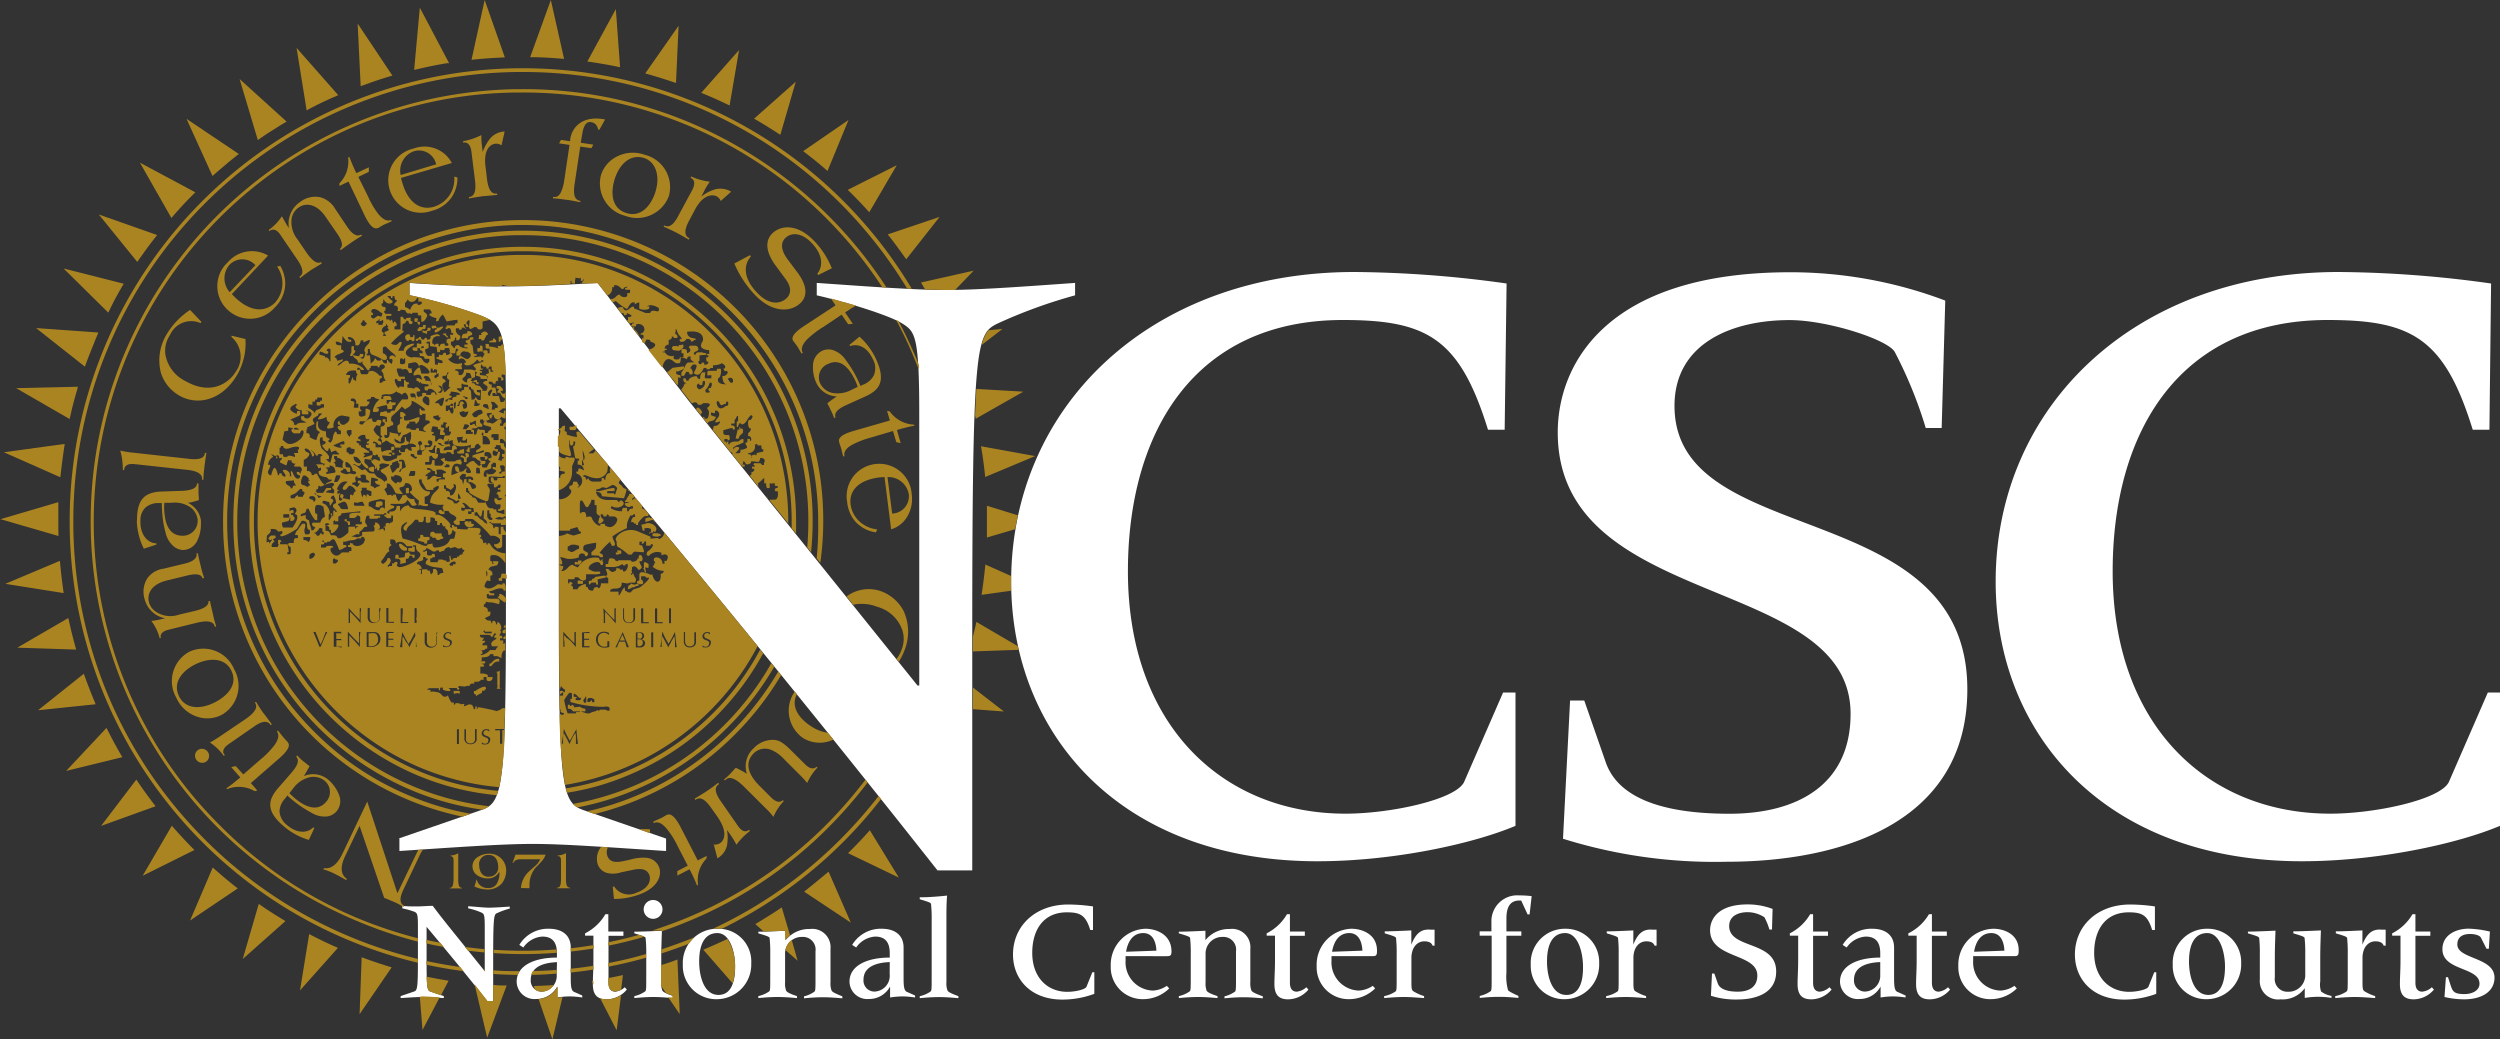 <svg xmlns="http://www.w3.org/2000/svg" width="300" height="124.72"><rect width="100%" height="100%" fill="#333333" stroke="none"/><defs><style>.a{fill:#fff}.b{fill:#ab8422}</style></defs><path class="a" d="M56.18 108.75v.25a7.83 7.83 0 0 1 1.66.54c.24.16.33.23.33 1.73v5.27L53.71 111c-.45-.57-1-1.25-1.78-2.3-.58 0-1.22.07-1.87.07s-1.29 0-1.78-.07v.3a10.69 10.69 0 0 1 1.34.37c.46.17.53.28.53 1.77v4c0 3.46-.07 3.72-.48 3.85l-1.59.54v.24c1.06-.07 2-.13 2.59-.13s1.53.07 2.59.13v-.24l-1.59-.54c-.41-.13-.48-.4-.48-3.85v-3.92q3.74 4.44 7.3 8.93h.69v-4.42c0-5.77.07-6 .48-6.16a8.86 8.86 0 0 1 1.51-.54v-.24c-1 .07-1.88.13-2.5.13s-1.51-.11-2.49-.17zM68.49 117.41v-3.7c0-1.54-1.1-2.26-2.61-2.26a4 4 0 0 0-3.56 1.94l.48.31a3 3 0 0 1 2.28-1.31c1.17 0 1.75.64 1.75 2v.52c-2.79 0-4.83 1-4.83 2.89a2.13 2.13 0 0 0 2.32 2.08 2.86 2.86 0 0 0 2.55-1.49v1.31a9.28 9.28 0 0 1 1.51-.13 10.14 10.14 0 0 1 1.49.13v-.24l-.9-.4c-.38-.12-.48-.51-.48-1.65zm-1.69-.53A1.9 1.9 0 0 1 65 119a1.32 1.32 0 0 1-1.31-1.43c0-1.7 1.83-2.06 3.15-2.11zM73.84 119c-.42 0-.82-.23-.82-1.07v-5.63h1.79v-.52H73v-2.08h-.35a5.9 5.9 0 0 1-2.44 2.3v.28h1v2.91c0 1.3-.07 2-.07 2.91 0 1.35.6 1.82 1.65 1.82a3.21 3.21 0 0 0 2.43-1.17l-.25-.28a2 2 0 0 1-1.13.53zM78.37 110.26a1.13 1.13 0 1 0-1.13-1.13 1.14 1.14 0 0 0 1.13 1.13zM79.48 118.86a2.4 2.4 0 0 1-.13-1v-3c0-1 .05-2.36.08-3.17 0 0-2.3.11-3.12.11h-.19v.2c1.11.33 1.26.4 1.35.54a16.3 16.3 0 0 1 .08 2v2.64c0 1.38 0 1.67-.12 1.78a3.49 3.49 0 0 1-1.31.57v.24c.72-.07 1.51-.13 2.3-.13s1.58.07 2.38.13v-.24c-.8-.27-1.22-.47-1.32-.67zM86.13 111.45a4.1 4.1 0 0 0-4.19 4.3 4 4 0 0 0 4.21 4.15 4.15 4.15 0 0 0 4-4.3 3.93 3.93 0 0 0-4.02-4.15zm.09 7.94c-1.83 0-2.32-2.43-2.32-4 0-2.4.88-3.42 2.18-3.42 1.58 0 2.14 2.43 2.14 4-.01 2.57-.88 3.42-2 3.42zM99.79 118.86a2.4 2.4 0 0 1-.13-1v-4a2.2 2.2 0 0 0-2.48-2.38 3.63 3.63 0 0 0-2.91 1.34v-1.13s-2.2.11-3 .11H91v.2c1.11.33 1.26.4 1.35.54a16.3 16.3 0 0 1 .08 2v2.64c0 1.38 0 1.67-.12 1.78a3.49 3.49 0 0 1-1.31.57v.24c.72-.07 1.51-.13 2.32-.13s1.61.07 2.32.13v-.24c-.76-.24-1.19-.45-1.3-.64a2.4 2.4 0 0 1-.13-1v-3.34a2 2 0 0 1 2.06-2.12 1.52 1.52 0 0 1 1.59 1.73v3.05c0 1.38 0 1.67-.12 1.78a3.52 3.52 0 0 1-1.26.57v.24c.66-.07 1.46-.13 2.28-.13s1.61.07 2.32.13v-.24c-.75-.3-1.2-.5-1.29-.7zM108.43 117.41v-3.7c0-1.54-1.1-2.26-2.61-2.26a4 4 0 0 0-3.56 1.94l.48.31a3 3 0 0 1 2.28-1.31c1.17 0 1.75.64 1.75 2v.52c-2.79 0-4.83 1-4.83 2.89a2.13 2.13 0 0 0 2.32 2.08 2.86 2.86 0 0 0 2.55-1.49v1.31a9.28 9.28 0 0 1 1.51-.13 10.14 10.14 0 0 1 1.49.13v-.24l-.9-.4c-.38-.12-.48-.51-.48-1.65zm-1.67-.53a1.9 1.9 0 0 1-1.83 2.11 1.32 1.32 0 0 1-1.31-1.43c0-1.7 1.83-2.06 3.15-2.11zM113.7 118.86a2.4 2.4 0 0 1-.13-1v-7.7c0-.86 0-1.73.08-2.69 0 0-1.77.2-3 .2h-.28v.24c1.11.33 1.26.4 1.35.54a16.3 16.3 0 0 1 .08 2v6.74c0 1.38 0 1.67-.12 1.78a3.49 3.49 0 0 1-1.31.57v.24c.72-.07 1.51-.13 2.32-.13s1.61.07 2.32.13v-.24c-.76-.28-1.21-.48-1.31-.68zM130.38 118.41c-.16.35-1.42.61-2.3.61-2.38 0-4.21-1.71-4.21-4.68 0-2.69 1.29-4.86 4.15-4.86 1.63 0 2.26.35 2.81 2.12h.33v-2.83a21.89 21.89 0 0 0-2.95-.23c-4 0-6.65 2.6-6.65 6 0 2.95 2.11 5.41 5.92 5.41a11 11 0 0 0 3.84-.69v-2.59h-.24zM137.48 111.45a4.31 4.31 0 0 0-4.19 4.45 3.83 3.83 0 0 0 3.78 4 4.49 4.49 0 0 0 3.24-1.29l-.29-.31a3.32 3.32 0 0 1-1.66.57 3.39 3.39 0 0 1-3.29-3.6v-.53H140c.45 0 .58-.07.58-.61-.04-2.13-2.03-2.68-3.1-2.68zm-2.35 2.76c.17-1.07.73-2.24 2.06-2.24 1.17 0 1.53 1.1 1.58 2.11zM150.17 118.86a2.4 2.4 0 0 1-.13-1v-4a2.2 2.2 0 0 0-2.48-2.38 3.63 3.63 0 0 0-2.91 1.34v-1.13s-2.2.11-3 .11h-.19v.2c1.11.33 1.26.4 1.35.54a16.3 16.3 0 0 1 .08 2v2.64c0 1.38 0 1.67-.12 1.78a3.49 3.49 0 0 1-1.31.57v.24c.72-.07 1.51-.13 2.32-.13s1.61.07 2.32.13v-.24c-.76-.24-1.19-.45-1.3-.64a2.4 2.4 0 0 1-.13-1v-3.34a2 2 0 0 1 2.06-2.12 1.52 1.52 0 0 1 1.59 1.73v3.05c0 1.38 0 1.67-.12 1.78a3.52 3.52 0 0 1-1.26.57v.24c.66-.07 1.46-.13 2.28-.13s1.61.07 2.32.13v-.24c-.83-.3-1.27-.5-1.37-.7zM155.61 119c-.42 0-.82-.23-.82-1.07v-5.63h1.79v-.52h-1.79v-2.08h-.35A5.9 5.9 0 0 1 152 112v.28h1v2.91c0 1.3-.07 2-.07 2.91 0 1.35.6 1.82 1.65 1.82a3.21 3.21 0 0 0 2.43-1.17l-.25-.28a2 2 0 0 1-1.15.53zM162.2 111.45a4.31 4.31 0 0 0-4.2 4.45 3.83 3.83 0 0 0 3.78 4 4.49 4.49 0 0 0 3.24-1.29l-.29-.31a3.32 3.32 0 0 1-1.66.57 3.39 3.39 0 0 1-3.29-3.6v-.53h4.88c.45 0 .58-.07.58-.61.03-2.13-1.96-2.68-3.04-2.68zm-2.35 2.76c.17-1.07.73-2.24 2.06-2.24 1.17 0 1.53 1.1 1.58 2.11zM169.36 113.36v-1.71s-2.2.11-3 .11h-.19v.24c1.11.33 1.26.4 1.35.54a16.3 16.3 0 0 1 .08 2v2.64c0 1.38 0 1.67-.12 1.78a3.49 3.49 0 0 1-1.38.57v.24c.78-.07 1.58-.13 2.36-.13s1.58.07 2.43.13v-.24a5.52 5.52 0 0 1-1.29-.58c-.16-.11-.23-.28-.23-.94v-3.05c0-1.3.72-2 1.54-2 .45 0 .86.11 1 .52h.24v-1.92h-.48c-1.2-.11-1.81.54-2.31 1.8zM182.34 107.45a3.1 3.1 0 0 0-3.37 3.13v1.18h-1.41v.52H179v4.88c0 1.38 0 1.67-.12 1.78a3.49 3.49 0 0 1-1.31.57v.24c.72-.07 1.51-.13 2.32-.13s1.61.07 2.32.13v-.24c-1-.45-1.18-.6-1.25-.7a6.12 6.12 0 0 1-.19-2.07v-4.45h1.79v-.52h-1.79v-1.53c0-1.43.46-2.18 1.58-2.18h.19l.77 1.67h.24l.25-2.19a10.41 10.41 0 0 0-1.46-.09zM187.88 111.45a4.1 4.1 0 0 0-4.19 4.3 4 4 0 0 0 4.21 4.15 4.15 4.15 0 0 0 4-4.3 4 4 0 0 0-4.02-4.15zm.08 7.94c-1.83 0-2.32-2.43-2.32-4 0-2.4.88-3.42 2.18-3.42 1.58 0 2.14 2.43 2.14 4 .04 2.57-.88 3.42-1.96 3.42zM196 113.36v-1.71s-2.2.11-3 .11h-.19v.24c1.11.33 1.26.4 1.35.54a16.3 16.3 0 0 1 .08 2v2.64c0 1.38 0 1.67-.12 1.78a3.49 3.49 0 0 1-1.38.57v.24c.78-.07 1.58-.13 2.36-.13s1.58.07 2.43.13v-.24a5.52 5.52 0 0 1-1.29-.58c-.16-.11-.23-.28-.23-.94v-3.05c0-1.3.72-2 1.54-2 .45 0 .86.11 1 .52h.24v-1.92h-.48c-1.2-.11-1.81.54-2.31 1.8zM207.5 111.12c0-1.23 1.14-1.66 2.23-1.66a3.79 3.79 0 0 1 2 .61 7.65 7.65 0 0 1 .6 1.47h.31l.07-2.47a8.43 8.43 0 0 0-3-.54c-3.6 0-4.5 1.82-4.5 3.09 0 3.46 5.67 2.73 5.67 5.44 0 1.38-1 1.94-2.35 1.94s-2.18-.35-2.4-1l-.41-1.18h-.28l-.13 2.67a9.65 9.65 0 0 0 3.17.45c2.19 0 4.66-.73 4.66-3.34.03-3.77-5.64-2.67-5.64-5.48zM218.39 119c-.42 0-.82-.23-.82-1.07v-5.63h1.79v-.52h-1.79v-2.08h-.35a5.9 5.9 0 0 1-2.44 2.3v.28h1v2.91c0 1.3-.07 2-.07 2.91 0 1.35.6 1.82 1.65 1.82a3.21 3.21 0 0 0 2.43-1.17l-.25-.28a2 2 0 0 1-1.15.53zM227.29 117.41v-3.7c0-1.54-1.1-2.26-2.61-2.26a4 4 0 0 0-3.56 1.94l.48.31a3 3 0 0 1 2.28-1.31c1.17 0 1.75.64 1.75 2v.52c-2.79 0-4.83 1-4.83 2.89a2.13 2.13 0 0 0 2.32 2.08 2.86 2.86 0 0 0 2.55-1.49v1.31a9.28 9.28 0 0 1 1.51-.13 10.14 10.14 0 0 1 1.49.13v-.24l-.9-.4c-.38-.12-.48-.51-.48-1.65zm-1.67-.53a1.9 1.9 0 0 1-1.83 2.11 1.32 1.32 0 0 1-1.31-1.43c0-1.7 1.83-2.06 3.15-2.11v1.43zM232.65 119c-.42 0-.82-.23-.82-1.07v-5.63h1.79v-.52h-1.79v-2.08h-.35A5.9 5.9 0 0 1 229 112v.28h1v2.91c0 1.3-.07 2-.07 2.91 0 1.35.6 1.82 1.65 1.82a3.21 3.21 0 0 0 2.43-1.17l-.25-.28a2 2 0 0 1-1.11.53zM239.24 111.45a4.31 4.31 0 0 0-4.24 4.45 3.83 3.83 0 0 0 3.78 4 4.49 4.49 0 0 0 3.24-1.29l-.29-.31a3.32 3.32 0 0 1-1.66.57 3.39 3.39 0 0 1-3.29-3.6v-.53h4.88c.45 0 .58-.07.58-.61.07-2.13-1.92-2.68-3-2.68zm-2.35 2.76c.17-1.07.73-2.24 2.06-2.24 1.17 0 1.53 1.1 1.58 2.11zM257.81 118.41c-.16.35-1.42.61-2.3.61-2.38 0-4.21-1.71-4.21-4.68 0-2.69 1.29-4.86 4.15-4.86 1.63 0 2.26.35 2.81 2.12h.33v-2.83a21.89 21.89 0 0 0-2.95-.23c-4 0-6.65 2.6-6.65 6 0 2.95 2.11 5.41 5.92 5.41a11 11 0 0 0 3.84-.69v-2.59h-.24zM264.92 111.45a4.1 4.1 0 0 0-4.19 4.3 4 4 0 0 0 4.21 4.15 4.15 4.15 0 0 0 4-4.3 4 4 0 0 0-4.02-4.15zm.08 7.94c-1.83 0-2.32-2.43-2.32-4 0-2.4.88-3.42 2.18-3.42 1.58 0 2.14 2.43 2.14 4 0 2.57-.88 3.42-2 3.42zM278.43 117.77v-2.95c0-1 .05-2.36.08-3.17 0 0-2.3.11-3.12.11h-.19v.24c1.11.33 1.26.4 1.35.54a16.3 16.3 0 0 1 .08 2v2.35a2 2 0 0 1-2.06 2.12 1.52 1.52 0 0 1-1.59-1.73v-2.43c0-1 .05-2.36.08-3.17 0 0-2.3.11-3.12.11h-.19v.21c1.11.33 1.26.4 1.35.54a16.3 16.3 0 0 1 .08 2v3a2.2 2.2 0 0 0 2.48 2.38 3.28 3.28 0 0 0 2.91-1.34v1.17a9.78 9.78 0 0 1 3.21 0v-.24a2.91 2.91 0 0 1-1.25-.53 2.62 2.62 0 0 1-.1-1.21zM283.49 113.36v-1.71s-2.2.11-3 .11h-.19v.24c1.11.33 1.26.4 1.35.54a16.3 16.3 0 0 1 .08 2v2.64c0 1.38 0 1.67-.12 1.78a3.49 3.49 0 0 1-1.38.57v.24c.78-.07 1.58-.13 2.36-.13s1.58.07 2.43.13v-.24a5.52 5.52 0 0 1-1.29-.58c-.16-.11-.23-.28-.23-.94v-3.05c0-1.3.72-2 1.54-2 .45 0 .86.11 1 .52h.24v-1.92h-.48c-1.19-.11-1.8.54-2.31 1.8zM290.67 119c-.42 0-.82-.23-.82-1.07v-5.63h1.79v-.52h-1.79v-2.08h-.35a5.9 5.9 0 0 1-2.44 2.3v.28h1v2.91c0 1.3-.07 2-.07 2.91 0 1.35.6 1.82 1.65 1.82a3.21 3.21 0 0 0 2.43-1.17l-.25-.28a2 2 0 0 1-1.15.53zM294.88 113.34c0-.78.48-1.26 1.53-1.26.66 0 1.18.19 1.31.46l.66 1.31h.28l.13-2.06a12.65 12.65 0 0 0-2.55-.35c-1.49 0-3.15.73-3.15 2.47 0 2.61 4.45 2.12 4.45 4.13 0 .9-1 1.25-1.79 1.25-1.34 0-1.43-.35-1.7-1.13l-.29-.9h-.25l-.17 2.38a10.56 10.56 0 0 0 2.35.28c2.23 0 3.65-1 3.65-2.6 0-2.48-4.46-2.2-4.46-3.98zM47.84 100.62l9.87-3.4c2.55-.85 3-2.44 3-23.89V48.71c0-9.24-.42-9.87-3.29-10.94a60.45 60.45 0 0 0-8.28-2.34v-1.48c3.08.21 7 .42 11 .42s8-.21 11.57-.42c5 6.48 8.28 10.72 11 14.23l27.39 34.08h.21v-32.7c0-9.34-.53-9.77-2-10.72-1.7-1.06-7-2.65-10.3-3.4v-1.49c6.05.42 11.68.85 15.5.85s9.45-.42 15.5-.85v1.49a60.61 60.61 0 0 0-9.34 3.4c-2.55 1.27-3 2.44-3 38.22v27.39h-4.17Q90.52 76.58 67.27 49h-.21v24.34c0 21.45.42 23 3 23.89l9.87 3.4v1.49c-6.58-.42-12.21-.85-16-.85s-9.45.42-16 .85v-1.49z"/><path class="a" d="M180.56 51.57h-2c-3.4-11-7.33-13.17-17.41-13.17-17.84 0-25.8 13.48-25.8 30.15 0 18.47 11.36 29.09 26.12 29.09 5.41 0 13.27-1.7 14.23-3.82l4.67-10.72h1.49v16c-5 2.12-14.55 4.25-23.78 4.25-23.68 0-36.74-15.29-36.74-33.55 0-21 16.67-37.16 41.19-37.16a136.63 136.63 0 0 1 18.26 1.38zM188.41 84.06h1.7l2.55 7.33c1.38 4.14 6.37 6.26 14.86 6.26 8.07 0 14.55-3.4 14.55-12 0-16.78-35.14-12.32-35.14-33.76 0-8 5.63-19.22 27.92-19.22a52.55 52.55 0 0 1 18.58 3.4L233 51.36h-1.91a52 52 0 0 0-3.72-9.13c-.85-1.49-8.07-3.82-12.63-3.82-6.69 0-13.8 2.65-13.8 10.3 0 17.41 35.14 10.62 35.14 34 0 16.14-15.29 20.7-28.88 20.7a61 61 0 0 1-19.64-2.76zM298.73 51.57h-2c-3.4-11-7.33-13.17-17.41-13.17-17.84 0-25.8 13.48-25.8 30.15 0 18.47 11.36 29.09 26.12 29.09 5.41 0 13.27-1.7 14.23-3.82l4.67-10.72H300v16c-5 2.12-14.55 4.25-23.78 4.25-23.68 0-36.74-15.29-36.74-33.55 0-21 16.67-37.16 41.19-37.16a136.63 136.63 0 0 1 18.26 1.38z"/><path class="b" d="M84.8 102.71l-1.07.54-2.06-4c-.9-1.73-1.41-1.59-1.73-1.42s-.37.23-.57.32-.66.29-1 .46l.08.15c.36-.15.84-.15 1.53.66a10.12 10.12 0 0 1 1.33 2.1l1.22 2.36-1.25.65v.54l1.47-.76.21.42a16 16 0 0 1 .68 1.53l.13-.08a3.74 3.74 0 0 1 1-3.15zM88.37 101.37A8.05 8.05 0 0 1 90 99.71l-.11-.13c-.33.27-.81.31-1.35-.49l-2-2.88c-1-1.39-.65-1.87-.25-2.12l-.12-.15c-.48.38-1 .77-1.37 1-.16.11-.76.49-1.45.9l.09.15c.4-.28.94-.4 1.86.9l.79 1.11c1.3 1.9.81 2.84.33 3.17a1.1 1.1 0 0 1-.77.17l.44 1.66a2.41 2.41 0 0 0 1.14-1.5 5.06 5.06 0 0 0 0-1.92l.37.52a9.71 9.71 0 0 1 .77 1.27zM92.58 90a4.41 4.41 0 0 1 1.51 1.1l2 2a9.41 9.41 0 0 1 .77.86 6.74 6.74 0 0 1 1.24-1.86L98 92c-.25.25-.72.37-1.33-.23L94.88 90c-1-1-1.45-1.14-1.91-1.21a3.16 3.16 0 0 0-2.53 1 2.9 2.9 0 0 0-.81 3.07 12 12 0 0 0-1.34-.73l-.69.76c-.23.23-.46.44-.72.65l.12.12c.31-.36.86-.66 2.3.76l2.7 2.69a6.59 6.59 0 0 1 .81.92 6.27 6.27 0 0 1 1.23-1.88l-.09-.15c-.24.27-.7.38-1.38-.27l-1.35-1.35c-1.86-1.82-1.62-3.15-.76-4a1.94 1.94 0 0 1 2.12-.38zM102.15 102l-.38.38 6.09 2.93-3.48-5.68c-.72.82-1.46 1.6-2.23 2.37zM96.5 107l5.6 3.72-2.67-6.12c-.96.8-1.94 1.6-2.93 2.4zM20.17 75.58l3.45-.85c1.74-.42 2.07.07 2.16.49l.17-.05c-.15-.45-.28-.92-.38-1.39s-.27-1.1-.37-1.66h-.17c0 .31-.08.82-1.65 1.19l-1.91.45a3.12 3.12 0 0 1-2.6-.25 2.06 2.06 0 0 1-1-1.25c-.25-1 .28-2.14 2.14-2.6l2.38-.58c1.5-.38 1.82 0 1.92.33l.19-.05c-.19-.56-.35-1.14-.42-1.47-.16-.65-.25-1-.33-1.5h-.17c.08.38-.07.94-1.45 1.25l-2.53.61a2.81 2.81 0 0 0-1.92 1.15 3 3 0 0 0-.33 2.47 3.13 3.13 0 0 0 1.09 1.7 3 3 0 0 0 1.39.62l-.52.12a8 8 0 0 1-1.15.2 5.77 5.77 0 0 1 1 2.08l.15-.05c-.12-.28.04-.76.86-.96zM50.17 102a2.59 2.59 0 0 1-.16.35l-2.32 4.84-3.62-11-2.95 6.2c-.78 1.66-1.62 1.88-2.24 1.78l-.08.15a8.77 8.77 0 0 1 1.25.48c.5.25 1 .52 1.5.82l.07-.16c-.56-.37-.93-1.15-.25-2.63l1.78-3.73 2.95 8.64c.42.16.74.31 1.09.45s.85.41 1.25.65l.05-.15c-.37-.23-.72-.61-.05-2l1.9-4a4.45 4.45 0 0 1 .41-.72zM34.47 95.45a13.57 13.57 0 0 0 2.89 2.07 3 3 0 0 0 1.92.45 1.86 1.86 0 0 0 1.11-.61 1.94 1.94 0 0 0 .33-1.88 4.63 4.63 0 0 0-1.26-1.86 2.84 2.84 0 0 0-3-.49l.12-.19c.21-.35.4-.69.57-1-.28-.2-.52-.41-.78-.61s-.48-.44-.7-.68l-.13.15c.25.27.46.74-.54 1.9l-1.58 1.82c-1.41 1.59-1.41 2.89.64 4.64a8.22 8.22 0 0 0 3 1.63l.66-1.42-.13-.09c-.62.65-1.84.84-3.12-.25a2.26 2.26 0 0 1-.93-1.71 2.49 2.49 0 0 1 .74-1.58zm.74-.88a3.39 3.39 0 0 1 2-1.31 2.11 2.11 0 0 1 1.78.46 1.75 1.75 0 0 1 .12 2.53c-.68.78-1.87 1.15-3.86-.57-.17-.16-.36-.33-.52-.5zM54.33 106.26a.36.36 0 0 1-.37.28v.07h1.48v-.07c-.17 0-.31-.08-.38-.31a2.84 2.84 0 0 1-.07-.84v-3a2.16 2.16 0 0 1-.94.28v.07c.25 0 .38.13.38.57v2.16a3.18 3.18 0 0 1-.1.79zM23.76 90a.83.83 0 0 0-.2 1.17.86.86 0 0 0 1.17.23.84.84 0 0 0 .21-1.17.85.85 0 0 0-1.18-.23zM28.1 80.32a4 4 0 0 0-5.36-2.12 4 4 0 0 0-1.58 5.53A4.15 4.15 0 0 0 23.65 86a3.76 3.76 0 0 0 2.92-.2 4 4 0 0 0 1.53-5.48zm-6.62 3.22c-.77-1.57.31-3 1.94-3.81s3.53-.86 4.33.72c.9 1.8-.65 3.17-2 3.85-1.9.93-3.55.7-4.28-.76zM121.33 69.12l-3.09-1.38c-.11 1.22-.27 2.44-.45 3.64l3.54-.49v-1.06-.71zM27.49 89.26l2.89-2c1.37-1 1.86-.62 2.1-.25l.15-.09c-.35-.45-.8-1.09-1-1.33s-.56-.81-.9-1.37l-.15.08c.25.36.4.9-1 1.91l-3.25 2.2c-.25.16-.66.44-1.14.69a6.43 6.43 0 0 1 1.67 1.61l.13-.09c-.31-.29-.35-.79.5-1.36zM16.42 62.56a8 8 0 0 0 .84 3.28l1.51-.49v-.15c-.89 0-1.86-.8-1.92-2.44v-.4a2.08 2.08 0 0 1 .61-1.46 2.39 2.39 0 0 1 1.67-.53h.29a16 16 0 0 0 .13 2 11.21 11.21 0 0 0 .31 1.51 3 3 0 0 0 1 1.7A1.82 1.82 0 0 0 22 66a1.94 1.94 0 0 0 1.61-1 4.42 4.42 0 0 0 .5-2.19 3.26 3.26 0 0 0 0-.37 2.79 2.79 0 0 0-1.61-2.12h.23a11.12 11.12 0 0 0 1.14-.31c0-.32-.05-.65-.05-1v-1h-.19c0 .36-.24.82-1.77.89l-2.42.08c-2.07.07-3 .92-3 3.44a.94.94 0 0 0-.02.14zm3.3-2.22h.81a3.33 3.33 0 0 1 2.31.53 2.17 2.17 0 0 1 .88 1.51v.09a1.78 1.78 0 0 1-1.8 1.82c-.84 0-1.7-.36-2.06-1.9a8.29 8.29 0 0 1-.16-1.3 6.83 6.83 0 0 1 .02-.74zM34.48 89c-.15-.17-.31-.33-.44-.48s-.46-.57-.69-.86l-.12.12c.2.29.33.76-.28 1.62a10.28 10.28 0 0 1-1.75 1.79l-2 1.74-.92-1-.53.12 1.09 1.25-.37.29c-.37.32-.8.66-1.3 1l.08.11a3.75 3.75 0 0 1 3.32.24l.31-.08-.78-.89L33.51 91c1.49-1.3 1.19-1.75.97-2zM64.94 103.42a2.28 2.28 0 0 0 .53-.86h-3.61l-.36 1h.08c.15-.28.37-.45.92-.45h2.32c-.25.61-.72.88-1.21 1.35a3 3 0 0 0-1.1 2.12 4.91 4.91 0 0 1 .61 0h.42a2.45 2.45 0 0 1 0-.32 3.18 3.18 0 0 1 .7-2.1c.22-.24.48-.48.7-.74zM68 106.22a2.56 2.56 0 0 1-.08-.84v-3a2.41 2.41 0 0 1-1 .28v.07c.27 0 .4.13.4.57v2.16a2.6 2.6 0 0 1-.08.78.39.39 0 0 1-.4.28v.07h1.58v-.07a.42.42 0 0 1-.42-.3zM58.55 106.56a1.28 1.28 0 0 1-1.33-1h-.05a6.41 6.41 0 0 1-.24.82 3.84 3.84 0 0 0 1.55.36 2.22 2.22 0 0 0 1.73-.72 2.45 2.45 0 0 0 .53-1.51 2 2 0 0 0-2-2.07 2.58 2.58 0 0 0-1.5.46 1.3 1.3 0 0 0 .07 2.16 2.23 2.23 0 0 0 1.19.35 1.51 1.51 0 0 0 1.42-.81 2.42 2.42 0 0 1-.32 1.47 1.13 1.13 0 0 1-1.05.49zm.08-1.35a1 1 0 0 1-.94-.56 1.87 1.87 0 0 1-.19-.81 1.1 1.1 0 0 1 1.15-1.25 1 1 0 0 1 .94.56 1.92 1.92 0 0 1 .19.81 1.09 1.09 0 0 1-1.15 1.24zM41.61 62.36v-.06h-.25v.25h.16c.09 0 .12.07.09.16h.15V63H42v-.41l-.38-.07v-.12zM56.38 63.28c.36-.05.52-.17.48-.41h-.24c-.05 0-.08-.09-.08-.31h-.17c-.07 0-.09.05-.07.17h-.07v-.17c-.87-.17-.42.78.15.72zM43.15 121.7l3.85-5.62c-1.21-.36-2.42-.77-3.6-1.21zM58.31 82.61c0-.32-.36-.25-1.06.16l-.21.15h-.17v.29l.05.08h.12l.12.24a.94.94 0 0 1 .29-.2l.31-.15c.08 0 .09-.13.08-.29h.24c.09 0 .12-.05.07-.17h.17v-.13zM58.38 81.49c0 .4.8.31.73-.24h-.73zM59.91 79.39v-.31c-.25-.07-.52 0-.84.36l-.19.19h-.16v.31h.23l.2-.24a.79.79 0 0 1 .76-.31zM76.63 70.13a.29.29 0 0 1-.16-.07l-.25.09a.89.89 0 0 1-.56-.17.2.2 0 0 1-.24.25l-.09.48.24-.05.25-.15.28-.05.25-.13a.4.4 0 0 1 .28 0v-.13zM76.51 77.54h.19a.46.46 0 0 0 .28-.08.46.46 0 0 0 .16-.36.35.35 0 0 0-.05-.2.29.29 0 0 0-.15-.13.59.59 0 0 0-.33-.05h-.13v.52a1 1 0 0 1 .03.3zM77.4 68.07l.24.07c.13 0 .19 0 .19-.07v-.4l-.32-.17c-.16-.07-.24-.05-.24.09v.56l-.05.05h-.05a.68.68 0 0 1 .2.49h.17zM76.8 76.66a.32.32 0 0 0 .15-.08.39.39 0 0 0 .12-.28.34.34 0 0 0-.38-.36h-.19v.69h.32zM74.69 76.18c-.11.24-.21.45-.32.68H75zM55.17 83.22V83c0-.07-.05-.09-.16-.09h-.57v.24c0 .07 0 .09.09.09l.48-.09v.09zM118.43 60.69V64.5l3.4-1c.09-.56.2-1.11.32-1.66zM48 67.68l.7-.15v-.48h.19c.12 0 .2-.12.24-.35.27-.07.41 0 .38.24h.24v-.37h-.25c-.27 0-.38-.11-.38-.25s-.19 0-.35 0a.17.17 0 0 1-.13 0l-.09.54-.72.09v-.25c0-.09-.05-.13-.15-.13h-.17a.06.06 0 0 1-.07.07v.41c.56-.05.7.14.56.63zM45 76a1.42 1.42 0 0 0-.5 0h-.27V77.55h.24a1 1 0 0 0 .61-.16.81.81 0 0 0 .29-.66 1.16 1.16 0 0 0-.05-.33.52.52 0 0 0-.32-.4zM48.52 66.08c.23 0 .32 0 .32-.09v-.24a2 2 0 0 1-.53-.36c-.72-.56-.45.61.21.69zM60.81 69.4v-.3c0-.24-.23-.31-.65-.24 0 .36-.09.54-.32.54v.17c0 .09.05.13.16.13h.25v-.24c0-.07.05-.09.15-.07l.35.07s.06.02.06-.06zM59.91 71.27v.17c0 .12-.07.2-.24.17 0 0 .09.13.27.25.37.27.58.4.58.46.67-.43-.32-1.12-.61-1.05zM60.17 82.68q-.14 0-.2-.16a1.47 1.47 0 0 1 0-.44v-1.6a1.07 1.07 0 0 1-.48.16c.12 0 .19.08.19.29v1.17a1.37 1.37 0 0 1 0 .41c0 .11-.11.16-.19.15h.76zM11.39 84.29c-.48-1.14-.92-2.28-1.33-3.44l-5.49 4.38 6.91-.72a1.62 1.62 0 0 1-.09-.22zM12.78 87.35l-4.84 5.16 6.74-1.65c-.68-1.15-1.3-2.31-1.9-3.51zM7 62.59v-.23-2.1l-7 2.06h.13l6.89 2C7 63.74 7 63.17 7 62.59zM8.2 74.16l-6.12 3.56 7.06.23a61.65 61.65 0 0 1-.94-3.79zM23.33 102q-1.41-1.41-2.71-2.91l-3.5 6 6.21-3.09zM7.19 67.3L.64 70.06l7 1.11c-.18-1.27-.34-2.57-.45-3.87zM16.36 93.55l-4.23 5.56 6.54-2.36c-.81-1.05-1.58-2.11-2.31-3.2zM36 118.85l4.55-5.11c-1.17-.5-2.32-1.06-3.45-1.65zM29.13 115.08l5.12-4.55c-1.09-.65-2.15-1.33-3.2-2.06zM22.81 110.46l5.72-3.85q-1.53-1.19-3-2.51zM78.31 64.09v.23a2.39 2.39 0 0 0 .72.07v-.07h.24v-.16c.01-.16-.96-.27-.96-.07zM50.91 65.22h.35V65c0-.15.07-.2.24-.17.09-.25.07-.4-.09-.4h-.48c-.12 0-.16-.07-.15-.24h-.35v.24c0 .15-.07.2-.24.17v.29l.72.17v.17zM51.88 64.39v.17l.35-.05c.13.29.29.38.56.24a.92.92 0 0 1 .4-.12v-.24H53v-.31c0-.07 0-.09-.16-.07h-.61l-.12-.12c-.12-.19-.48 0-.48.09v.31c.01.1.1.13.25.1zM69.32 69.77v.29h.48c.09 0 .16 0 .16-.07v-.23l-.32-.07c-.23-.08-.32-.03-.32.08zM73.9 66.3v.16a.07.07 0 0 0 .08.08h.24s.07 0 .08-.08v-.16a.32.32 0 0 1 0 .16h.17c.05 0 .08 0 .08-.09v-.24q0-.08-.16-.08h-.33v.17h.09v.07h-.25zM69.06 67.43c-.07 0-.09 0-.09.07v.24h.57l.13-.15a.35.35 0 0 0 .12-.33h-.41l-.07.24h-.09v-.07zM77.5 62.83a1.48 1.48 0 0 1-.54.12l.15.64v.08h.24v-.17h-.07v-.07l.29-.07h.19l.29.07c.2.24 0 .53-.13.48v.17L78 64l.08-.09h.28v-.16l.24.09c.58-.55-.5-1.28-1.1-1.01zM72.7 69.33v-.16a.07.07 0 0 0-.08-.08h-.24l-1 .15c0 .09 0 .15-.09.16l-.24.08v.16l-.31.07h-.08V70c0 .07 0 .13.08.15a.35.35 0 0 0 .07-.08l.09-.07.07-.09h.56v.16c0 .05 0 .08.09.08h.15l-.07-.62 1-.24h.07zM53.66 7.58h.23L50.38.92l-.68 7.45h.09c1.28-.31 2.57-.58 3.87-.79zM14.85 34.05l-7.22-1.83 5.37 5.3c.54-1.18 1.17-2.34 1.85-3.47zM27.47 19.42l.65-.52c.19-.15.36-.29.54-.42l-6.28-4.22 3.12 6.86c.66-.6 1.31-1.12 1.97-1.7zM7.39 56c.11-.9.24-1.84.38-2.73l-7.31 1 6.78 3c.06-.46.1-.88.15-1.27zM11.39 40.9c.13-.32.28-.64.41-1l-7.47-.53L10.19 44c.37-1.08.81-2.09 1.2-3.1zM8.65 49c.2-.8.41-1.58.65-2.36 0-.08 0-.15.07-.23l-7.43.17 6.41 3.7c.1-.41.2-.83.3-1.28zM58.16 0l-1.58 7.18c1.34-.15 2.68-.24 4-.29zM23.33 23.19l.11-.11-6.65-3.56 3.78 6.64c.86-1.02 1.79-2.02 2.76-2.97zM32.42 15.81l1.17-.74.8-.48-5.64-5.11 2.19 7.33c.49-.35.98-.69 1.48-1zM44.62 9.86c.8-.28 1.59-.53 2.39-.77h.09l-4.18-6.26.36 7.51zM38 12.61c.56-.28 1.13-.54 1.71-.81l.88-.38-5-5.67 1.21 7.51c.4-.26.81-.44 1.2-.65zM18.86 28.21l-7-2.47 4.61 5.69c.77-1.09 1.53-2.17 2.39-3.22zM58.39 40.2h.14V40s-.05-.09-.19-.16a.32.32 0 0 0-.37 0 .42.42 0 0 1-.24.12v.17h.08v.07h-.31l-.07.48h.24c.08 0 .09 0 .08.17h.31zM49.24 40.46l-.09-.33c-.65-.13-.68.62-.19.81.09-.07.15-.12.13-.16h.23c.11 0 .13.05.07.16h.19a.15.15 0 0 0 .16-.16v-.56h-.16v.15c0 .07-.05.09-.19.09zM57.25 45.63a.37.37 0 0 0-.41.09l-.07.07v.07h.32l.09.16v.08h.25v-.24h-.19zM50.27 39.42h-.16v.24c0 .16.44 0 .48 0l.09-.17h.23c.12-.05.16-.07.16-.12v-.24A.06.06 0 0 0 51 39h-.25v.25h-.4c-.09.01-.12.05-.08.17zM50.15 38.94h.24v-.32h-.34l.1.24v.08zM44.8 56h-.17l-.38.15v.16c0 .09.09.23.35.29a.62.62 0 0 0 .29 0v-.5s-.03-.1-.09-.1zM49.81 38.62h.25l.09-.35s0-.07-.09-.07h-.25a.06.06 0 0 0-.07.07v.17c-.01.11.01.18.07.18zM52 39.42l.41-.09-.09-.15v-.09h-.52v.16c0 .13.08.19.2.17zM45.71 60.16h-.24l-.32.07-.09.58.35.07h.15v-.18h-.09.27c.09 0 .17-.07.17-.16v-.24s-.1-.14-.2-.14zM57.92 42.2v-.48c0-.17-.05-.25-.16-.25h-.16v.25s-.09.07-.32.07v.35c0 .07.05.09.16.07l.33-.07v.07zM59.2 40.6l-.07.24-.32.07h-.09v.17h.73c.07 0 .09 0 .09-.08v-.16l-.25-.24h-.09zM56.16 40.6v-.13c0-.07.13-.15.38-.24s.08-.36-.12-.45-.19-.05-.36 0V40l-.44.07c-.13 0-.33.58-.12.54l.41-.07v.07z"/><path class="b" d="M52.21 39.56c-.36.94 1.33-.4.89-.38a.85.85 0 0 0-.38.13.78.78 0 0 1-.27 0h-.07a.16.16 0 0 1-.17.25zM53.11 40.17h.16l.12.09c.19.2.31.27.37.23s0-.09-.16-.24a.35.35 0 0 1-.09-.24h-.31c-.02.1-.03.14-.09.16zM50.7 39.64v.24l.48.17h.07v-.31l.41-.09v-.25a.06.06 0 0 0-.07-.07h-.25l-.09.31-.24.09zM14.43 54.07a8.25 8.25 0 0 1 .31 2.34h.16c0-.44.33-.81 1.21-.72l6.44.7c1.57.19 1.75.76 1.69 1.18h.17c0-.53.07-1.11.12-1.53s.13-1 .24-1.69h-.19c0 .4-.31.89-1.82.72l-6.61-.73a11.86 11.86 0 0 1-1.72-.27zM55.69 54.35v-.48l-.48.13-.07.09c0 .07-.12.09-.27.09v.16c0 .05.07.08.17.08h.56c.07-.01.09-.02.09-.07zM33.83 25.95a6.22 6.22 0 0 1-1.59 1.65l.08.13c.35-.27.82-.29 1.3.41l2 2.93c1 1.45.68 1.92.29 2.15l.11.15c.37-.31.76-.58 1.15-.86s1-.6 1.45-.9l-.09-.16c-.29.15-.8.21-1.73-1.11l-1.1-1.62a3.27 3.27 0 0 1-.7-2.51 2 2 0 0 1 .84-1.31c.82-.58 2.1-.5 3.2 1.07l1.38 2c.89 1.26.62 1.67.37 1.91l.11.13c.46-.36 1-.72 1.25-.9.54-.37.88-.58 1.29-.82l-.09-.15c-.32.2-.88.27-1.67-.9l-1.46-2.18a3 3 0 0 0-1.78-1.39 3 3 0 0 0-2.43.57 3.11 3.11 0 0 0-1.22 1.61 3 3 0 0 0-.11 1.53l-.31-.45c-.13-.27-.37-.64-.54-.98zM24.06 38.77l.12-.13-1.37-1.45A9.06 9.06 0 0 0 20 40.12a6 6 0 0 0-.7 4.59 4.8 4.8 0 0 0 2.22 2.76c2.1 1.22 5.1.65 6.93-2.48a7.47 7.47 0 0 0 1-4.31l-1.67-.4v.16a3.09 3.09 0 0 1 .53 4.14c-.68 1.15-2.76 3-6 1.18a4.41 4.41 0 0 1-2.47-3.26 3.39 3.39 0 0 1 .56-2.3 2.78 2.78 0 0 1 3.66-1.43zM27.33 31.48a3.88 3.88 0 0 0 0 5.71 3.92 3.92 0 0 0 5.67-.32A4.05 4.05 0 0 0 34.23 34a4.23 4.23 0 0 0-.6-2.1l-.38.09a3.47 3.47 0 0 1-.25 4.33c-1 1-2.68 1.33-4.74-.58l-.44-.45 4.35-4.62a3.81 3.81 0 0 0-4.84.81zm.24 3.58a2.48 2.48 0 0 1 0-3.32 2.13 2.13 0 0 1 3.08.08zM56.12 53.88c0 .07 0 .09-.13.07-.12.19.19.36.37.31v-.56h-.24zM55.82 54.39l.09.48a.24.24 0 0 1-.15-.07.84.84 0 0 0-.44-.17c0 .05 0 .07-.07.11l.05.13c.35 0 .45.15.36.58H56v-.35a.21.21 0 0 1 .24-.24c.1-.37-.04-.54-.42-.47zM40.73 22v.31l1.09-.52 1.94 4.07c.84 1.74 1.35 1.61 1.69 1.47A5.8 5.8 0 0 1 46 27c.33-.16.68-.29 1-.45l-.07-.15c-.35.13-.82.12-1.51-.69a10.13 10.13 0 0 1-1.26-2.15L43 21.23l1.26-.61v-.54l-1.5.7-.2-.42c-.2-.44-.41-.94-.64-1.53l-.15.07a3.73 3.73 0 0 1-1.04 3.1zM59.42 17.25a1.14 1.14 0 0 1 .76.19l.38-1.66a2.43 2.43 0 0 0-1.71.8 5.63 5.63 0 0 0-.93 1.67l-.07-.62a10.05 10.05 0 0 1-.09-1.42 7.55 7.55 0 0 1-2.19.73v.17c.41-.08.88.12 1 1.07l.43 3.47c.21 1.67-.29 1.94-.73 2v.17c.6-.13 1.23-.21 1.69-.28.19 0 .9-.08 1.7-.15v-.17c-.46.07-1-.08-1.21-1.66l-.16-1.35c-.35-2.29.56-2.89 1.13-2.96zM48.71 58.63v.56H49c.05 0 .07 0 .07-.07v-.48c.01-.15-.36-.1-.36-.01zM49.66 17.82a3.9 3.9 0 1 0 2.18 7.47 4 4 0 0 0 2.52-1.88 4.12 4.12 0 0 0 .53-2.11l-.38-.11a3.46 3.46 0 0 1-2.44 3.62c-1.38.42-3-.19-3.78-2.85-.07-.2-.12-.41-.17-.61l6.1-1.79a3.7 3.7 0 0 0-4.56-1.74zM48.08 21a2.46 2.46 0 0 1 1.65-2.87 2.11 2.11 0 0 1 2.61 1.59zM73.9 1.09l-3.42 6.29c1.33.19 2.63.41 3.93.69zM66.1 0l-2.48 6.86c1.37 0 2.72.09 4.07.21zM122.8 47l-5.64-.33s-.15 3.09-.15 3.17.07.27.09.4zM118.22 57.24l6-2.51-6.5-1.18c.22 1.22.38 2.45.5 3.69zM81.43 3.09l-4 5.72c1.23.35 2.47.73 3.69 1.15zM89.08 51.44h-.25v-.15h-.16l.09.25h-.24l-.25 1.1h.38a.66.66 0 0 1 .29-.5l.19-.19c.07-.05.04-.51-.05-.51zM108.75 31.11l4-5.08-6.22 2.1c.78.96 1.47 1.96 2.22 2.98zM87.55 12.66L88.69 6l-4.54 5.14.29.12q1.56.64 3.11 1.4zM101.82 14.4l-5.44 3.74c1 .76 2 1.55 2.92 2.38zM102.15 23.19c.74.74 1.47 1.51 2.16 2.28l3.3-5.64-5.88 2.95c.14.14.27.27.42.41zM95.49 9.81l-5 4.43c1.07.61 2.11 1.26 3.15 1.94zM66.36 23.62v.19c.56 0 1.11.11 1.65.17s1 .17 1.63.29v-.17c-.46-.07-.94-.36-.69-2l.68-4.51 1.34.19.23-.42-1.51-.23.17-1c.21-1.41.7-1.55 1.1-1.47s.69.31.82.9h.15l.68-1.22c-2.46-.5-3.93.69-4.19 2.38v.23l-1.1-.16-.23.41 1.25.19-.66 4.46c-.35 1.75-.83 1.85-1.32 1.77zM77.35 18.57a4.21 4.21 0 0 0-3.37.24A3.75 3.75 0 0 0 72.12 21 4 4 0 0 0 75 25.89a4.07 4.07 0 0 0 5.27-2.38 4 4 0 0 0-2.92-4.94zm1.33 4.37c-.57 1.84-1.82 3.16-3.5 2.63-1.94-.6-1.86-2.67-1.42-4.07.64-2 2-3 3.49-2.55s1.97 2.26 1.42 3.98zM81.77 41.41h-.29l-.12.24v-.07c0-.07 0 0-.05 0v-.05h-.58v.08a.13.13 0 0 1-.09.05c0 .23.12.36.15.36l.58.07c.09 0 .19 0 .32-.13a1.23 1.23 0 0 0 .31-.25v-.17a.09.09 0 0 0-.23-.13zM90 30.62l-1.88 1a12.62 12.62 0 0 0 2.39 3.68c2.2 2.36 4.42 2.12 5.51 1.1.73-.66 1.07-1.84-.35-3.74l-1.13-1.5c-1-1.35-.77-2.18-.25-2.64.76-.69 2-.57 3.17.7 1.37 1.46 1.26 2.81.62 3.62l.09.17 1.65-.82a10.38 10.38 0 0 0-2-3.15c-2.11-2.26-4.06-2-5.06-1.11-.8.72-1.13 2 .36 4l1.1 1.49c.86 1.13.66 1.9.16 2.38-.7.65-2.06.92-3.57-.72-1.74-1.84-1.51-3.4-.7-4.31zM106.76 49.36l-.31-.05.33 1.15-4.34 1.25c-1.86.53-1.83 1.06-1.73 1.39s.13.41.2.61.17.72.27 1.07l.16-.05c-.08-.36 0-.84.94-1.37a11.07 11.07 0 0 1 2.32-.88l2.56-.76.4 1.34.52.12-.45-1.58.45-.13c.48-.13 1-.27 1.63-.38v-.13a3.82 3.82 0 0 1-2.95-1.6zM105 55.69a3.88 3.88 0 0 0-3.34 4.55 4.23 4.23 0 0 0 .8 2.12 3.84 3.84 0 0 0 .65.66 4 4 0 0 0 2 .86l.16-.35a3.71 3.71 0 0 1-2.36-1.18 3.39 3.39 0 0 1-.84-1.82c-.19-1.42.68-2.89 3.46-3.24l.61-.05.65 5.11.15 1.17a3.45 3.45 0 0 0 1.69-1.17 4.1 4.1 0 0 0 .78-3 3.9 3.9 0 0 0-4.41-3.66zm2.06 5.95l-.56-4.39a2.48 2.48 0 0 1 2.56 2.1 2.08 2.08 0 0 1-1.99 2.28zM75.91 59.84c0-.09 0-.12.16-.09.15-.21-.05-.48-.35-.48h-.24v.17l-.13.15s-.05.11-.12.2a.53.53 0 0 1-.24.33c0 .09 0 .12.09.12h.79v-.36zM81.45 25.8c-.77 1.53-1.35 1.45-1.75 1.25l-.07.15c.57.24 1.15.52 1.55.72.17.09.78.42 1.47.84l.09-.16c-.44-.21-.81-.65-.08-2.06l.65-1.22c1-2 2.14-2 2.65-1.78a1 1 0 0 1 .52.58L87.74 23a2.51 2.51 0 0 0-1.88-.29 4.67 4.67 0 0 0-1.7.89l.29-.58a8.43 8.43 0 0 1 .73-1.22 7.35 7.35 0 0 1-2.23-.62l-.09.15c.4.19.66.57.23 1.43zM68.92 51.61c.2 0 .29-.2.25-.58l-.35.11v.07h-.48v.23a.16.16 0 0 0 .17.17h.4zM101.55 48.61l2.22-1c1.94-.86 2.48-2 1.37-4.49a8.28 8.28 0 0 0-2-2.72l-1.21 1 .08.13c.84-.31 2 0 2.71 1.53a2.2 2.2 0 0 1 .13 2 2.41 2.41 0 0 1-1.35 1.13l-.25.12a13.33 13.33 0 0 0-1.75-3.09A3 3 0 0 0 99.92 42a1.81 1.81 0 0 0-1.25.09 2 2 0 0 0-1.1 1.57 4.52 4.52 0 0 0 .36 2.22 2.82 2.82 0 0 0 2.48 1.69l-.19.13c-.33.23-.65.46-.94.7.16.29.29.58.44.88s.27.58.38.89l.16-.08c-.11-.35-.1-.85 1.29-1.48zm-1.71-1.47A2.11 2.11 0 0 1 98.42 46a1.73 1.73 0 0 1 1-2.35c.94-.44 2.16-.28 3.25 2.11a4.91 4.91 0 0 1 .25.66l-.72.35a3.5 3.5 0 0 1-2.36.37zM83.72 48.89l-.21.19.56.7a1.22 1.22 0 0 1 .19-.29.93.93 0 0 0-.54-.6zM85 50.9l.12.15v-.08a.14.14 0 0 0-.12-.07zM91.93 59.55l.25.32a.66.66 0 0 0-.25-.32zM81.35 44.58s.73-.27.73-.38V44c0-.05-.25 0-.73.05l-.65.09-.48.41a.27.27 0 0 1-.21.07c.41.53.81 1 1.21 1.54h.15v-.89l.32.09-.05-.33c-.35-.05-.5-.15-.5-.24v-.25zM60.19 40.36a.76.76 0 0 0-.35.07V41H60c.07 0 .09-.09.07-.24h.21a3.74 3.74 0 0 0-.09-.4zM75.82 39h-.19a1.77 1.77 0 0 1 .19.25zM78 62.08a1.09 1.09 0 0 0-.56.15v.41a2.21 2.21 0 0 0 .25-.07l.24-.07.24-.09H78.46l-.21-.25H78zM75.89 39.24v.08l.86 1.11c0-.12-.35-.81-.66-.89v-.31zM60.69 76.63v-.37l-.28.19v.24h.15a.18.18 0 0 0 .13-.06z"/><path class="b" d="M67.39 85.77l-.23-.11a53.73 53.73 0 0 0 .64 8.53 31.92 31.92 0 0 0 23.12-16.66q-5.57-6.83-11.23-13.65a.82.82 0 0 1-.62.81.22.22 0 0 0-.19-.13l-.82.08v-.24c-.05 0-.5-.21-1.35-.56a2.22 2.22 0 0 0-2.43.27c-.31.28-.44.5-.38.69l.1.2v.29a1.82 1.82 0 0 1 .05.27 8.44 8.44 0 0 1 1.37 1 1.28 1.28 0 0 1 .38 0c.17-.27.29-.38.41-.36l1 .07c.12 0 .07-.25-.16-.81l-.32-.07V65h.35l-.11.24h.17c.07 0 .15-.11.19-.24s.2 0 .2.07a2.08 2.08 0 0 1 0 .41H78c.09 0 .12-.07.07-.17h.17c.29 0-.05.6-.56.89-.16.33-.08.5.19.5a1.31 1.31 0 0 1 .77-.44 1.41 1.41 0 0 1 .73.07v.24a.09.09 0 0 0 .12.05c.07-.16 1-.21.5.68h-.25v.35h-.24c0-.92-1.3-1-1-.29l.15.05s-.07.12-.16.32l-.07.13a.55.55 0 0 0-.09.15 2 2 0 0 0 1.3.49c.07.17-.19.38-.35.35.13 1.31-.77 1.22-1 .07-.05 0-.11 0-.13.09V69a4.25 4.25 0 0 0-.65-.25h-.16v-.05c-.41-.09-.62 0-.62.29v.56c0 .12-.09.19-.24.17-.07.15-.05.25 0 .31h.05c.07 0 .09 0 .09.08h.31c.48 0 .16-.6 0-.56v-.4h.48l.13.15a.5.5 0 0 0 .36 0c0 .35-1.07 1.18-1.18 1.21l-.74.23-.09.12-.12.12-.12.13-.38-.05c0-.12-.12-.15-.24-.12l-.09-.48a2.27 2.27 0 0 0-.42.65c-.05.09-.13.2-.2.31h-.09V71h-1v-.2a.9.9 0 0 1 .62-.17c.56 0 .8-.24.74-.72l.72.11.29-.11h.28a1.59 1.59 0 0 0 .32 0 1 1 0 0 0 .13-.44 2 2 0 0 1-.35-.69.46.46 0 0 1-.12.11v.07h-.15v-.17h.15l-.07-.31.05-.2v-.19c.23-.24.49-.15.78.31a.52.52 0 0 0 .4-.36c-.21-.38-.31-.6-.28-.7H77a.44.44 0 0 0 .07-.48c-.07-.17-.13-.25-.19-.25h-.15a.75.75 0 0 0-.09.48.13.13 0 0 0-.14-.09c0 .27-.27.4-.68.42a.28.28 0 0 0-.24-.19H74.2a.16.16 0 0 1-.15.12.21.21 0 0 0-.17-.05c-.09-.24-.33-.33-.72-.29-.05 0-.13.24-.19.68h-.29v.35h.73a1.87 1.87 0 0 0 1.25-.35.47.47 0 0 0 .12.09v.07H75c.07 0 .09-.05.07-.17h.17c.19 0 .12.6-.24.89h-.24c0-.12 0-.21-.09-.24l-.24.07v-.13a1.94 1.94 0 0 0-.48-.11c.07.29-.13.44-.5.48a1.12 1.12 0 0 1-.46-.37h-.32c.25.57.27.84.08.78-.08.15.17.33.24.31V70h-.88a.74.74 0 0 1-.23.61.26.26 0 0 0-.12-.07v-.07c-.37-.05-.56.07-.56.38-.35.12-.7-.16-.66-.38l-.31-.09h.08v-.24c0-.15-.9.13-1 .57h-.56v-.24c0-.07-.07-.15-.24-.23 0 0 0-.07.09-.12h.08c.05-.09 0-.19-.23-.31 0 0-.07 0-.12.09v.1h-.16v-.49h.62c.15 0 .19-.09.17-.24h.4l.17.16c.31.32.57.32.8.05v-.57h.8a2.52 2.52 0 0 0 .89-.07v-.25h-.72a2.19 2.19 0 0 1-.65-.31c-.15-.6 1.37-1.25 1.43-.48h.25a.59.59 0 0 1 .07-.29.39.39 0 0 0-.15-.17.26.26 0 0 0 .07-.12h.07v-.07h-.24v.16c-.09 0-.29-.19-.24-.35a2.36 2.36 0 0 0-2.56 1.13 3.35 3.35 0 0 1-.65-.31h-.07a1.09 1.09 0 0 0-.49.36c-.31.31-.57.44-.81.35a.53.53 0 0 0 .24-.57.86.86 0 0 1-.48-.15l.41-.09a.68.68 0 0 1-.05-.15v-.17l-.08-.17-.15-.31c0-.05.32 0 .8.17a3.12 3.12 0 0 0 1.45-.17c-.05-.17 0-.35.28-.48l.38.07.05.17c.09.15.23.15.31 0s.05-.07.09-.07l-.05-.24a.85.85 0 0 0-.19-.11c-.17-.09-.29-.16-.33-.24-.05-.31 0-.52.23-.6a7.41 7.41 0 0 1 1.31-.25l-.05.61c0 .05-.12.17-.36.38s-.17.17-.17.2v.31l.9.05c.09.24.48.25.48.12v-.17c0-.07-.15-.17-.41-.28A8.05 8.05 0 0 1 73.22 65l.05.24.07.07.05.07v.11a.48.48 0 0 0 .41-.08 1 1 0 0 0-.15-.54 2.49 2.49 0 0 1-.16-.5 9.54 9.54 0 0 1 1.75-1 1.74 1.74 0 0 1 .16-1 4.56 4.56 0 0 1 .25-.52.65.65 0 0 0 .27 0l.05-.12h.24v.31H76a1.42 1.42 0 0 0-.23.36.5.5 0 0 0 0 .28.45.45 0 0 1 .27 0l.05.15h.24V63h.24v-.23a2.3 2.3 0 0 1 .36-.45 2 2 0 0 1 .33-.32.67.67 0 0 1 .5-.05.43.43 0 0 0 .05-.32c-.09-.11-.19-.21-.27-.32A1.2 1.2 0 0 0 77 61l.11-.23-.81-1a.51.51 0 0 0-.21.08l-.27.21h-.05l-.17.13a1 1 0 0 1-.6.19c-.12.27.38.54.57.44s.45-.15.38.05v.16c-.27 0-.41.09-.44.15l-.09.17h-.17v-.32c0-.07 0-.09-.08-.09h-.31c-.16 0-.2.15-.23.41a2.57 2.57 0 0 1-1.32-.35v-.2h.07v-.05c0-.05 0 0 .05 0 .78.49 2-.27 1.09-.72-.13.07-.21.13-.19.24h-.07A1 1 0 0 0 74 60h-1c-.82 0-1.33-.31-1.5-1l.38.07c.23.05.32.23.35.48l2.65.24c.25-.69.36-1.07.25-1.1l-.33-.15-.23-.29-.28-.21c-.09-.08 0-.27.17-.48-.41-.49-.82-1-1.25-1.49a2.44 2.44 0 0 0 0 .69c-.36 0-.56.31-.56.8h-.16v-.19h-.29v.25c0 .12-.09.17-.29.17h-.73a.64.64 0 0 1-.6-.41c-.09.08-.15.13-.12.19l-.16-.05v-.15c-.08-.15-.16-.19-.28-.12v-.24c.07 0 .29 0 .68.19a2.81 2.81 0 0 0 .94.19 1.35 1.35 0 0 0 1.25-.85l.07-.81L71.4 54v.16l-.07.08-.07.07-.09.09h-.56a3.1 3.1 0 0 1 .68-.5l-1.77-2.11a.6.6 0 0 0-.36.07l.08.58a4.89 4.89 0 0 1-1.24-.3c.07-.24 0-.38-.25-.4l.07-.66-.31.05-.15.2a.8.8 0 0 1-.41.17v.13c.33-.15.38.07.16.61a.72.72 0 0 1-.17.09v1.29h.15v.48c0 .24.44.46 1.33.65a.12.12 0 0 1 .12-.09 3.67 3.67 0 0 0-.12-.62 2.64 2.64 0 0 1-.12-.48v-.72h.07v.24a.63.63 0 0 0 .12.38c.27 0 .37-.13.29-.48h.25a1.19 1.19 0 0 1-.09.5l-.15.07v.15l.21 1.16c0 .15.17.2.49.17v.24h-.17v.49a.65.65 0 0 1 .73.7c-.27-.19-.46-.27-.56-.24s-.11.16-.11.37h-.24l.05.24a.9.9 0 0 1 .19 1.67h-.07c0-.09.05-.13.15-.13a.16.16 0 0 0 0-.16 1.08 1.08 0 0 1-.21-.41h-.48c0 .36-.13.5-.38.48-.19.24 0 .53.15.48v.35a1.59 1.59 0 0 1-1.35.8.18.18 0 0 1-.08-.09v3.86h1.3v-.18l.82-.24h.07c.13.37.25.57.41.54v.2l-.82.25h-.15L68 64l-.09.11a3.17 3.17 0 0 1-.82.21v8.94c0 3.73 0 6.86.05 9.49a.72.72 0 0 0 .16-.44c.25.28.41.45.5.45V83a.25.25 0 0 1-.19.07.2.2 0 0 0-.05-.16h-.38v.4c.19-.09.29-.16.32-.24h.07v.4h-.42v1.73a.39.39 0 0 0 .12-.15v.33c0 .09.16.15.41.2 0 .18-.12.22-.29.19zm17.7-8.71a.32.32 0 0 0-.2-.17l-.28-.12a1.1 1.1 0 0 1-.17-.09.45.45 0 0 1-.15-.33.54.54 0 0 1 .58-.5 1 1 0 0 1 .33.07v.23a.44.44 0 0 0-.35-.19.34.34 0 0 0-.35.33.32.32 0 0 0 .12.24.32.32 0 0 0 .15.08l.25.11c.19.08.25.16.28.24a.41.41 0 0 1 0 .17.58.58 0 0 1-.17.41.67.67 0 0 1-.46.16 2.26 2.26 0 0 1-.37-.05.87.87 0 0 0 0-.23.51.51 0 0 0 .4.19.37.37 0 0 0 .38-.37.27.27 0 0 0 .02-.17zm-3-1.21h.12V76.86a.82.82 0 0 0 .11.49.53.53 0 0 0 .48.21.48.48 0 0 0 .45-.23.81.81 0 0 0 .07-.16 1.17 1.17 0 0 0 0-.29.36.36 0 0 1 0-.12v-.52-.37h.2v.45a2.77 2.77 0 0 0 0 .33 1.78 1.78 0 0 1 0 .27 1.46 1.46 0 0 1 0 .24.67.67 0 0 1-.24.38.79.79 0 0 1-.48.15.76.76 0 0 1-.53-.17.74.74 0 0 1-.21-.6v-.2-.86zM80.4 73h.12V74.78h-.24v-.4-.44-.45-.48a.44.44 0 0 1 .12-.01zm-.56 3.57c.13.24.27.46.38.69a3.46 3.46 0 0 1 .23-.37c.13-.24.27-.48.38-.72s.12-.23.17-.33c.07.77.08.86.2 1.82H81v-.36a3.27 3.27 0 0 1 0-.35c0-.2-.05-.41-.07-.61-.07.11-.13.21-.19.32l-.2.35c-.05.09-.09.2-.16.31s-.12.25-.17.37l-.21-.38a2.61 2.61 0 0 1-.17-.33c-.05-.09-.12-.2-.17-.31l-.21-.36c0 .12 0 .23-.05.33v1h-.16c.12-.73.13-.82.25-1.8h.05c.05.23.17.48.3.72zM78.74 73h.12v1.66h.66v.05a.17.17 0 0 0 0 .08h-.92v-.44-.44-.4-.49zm-.48 2.88h.13V77.66h-.25v-.85-.45-.48zM70 55.83h-.16v-.48c0-.08 0-.13.07-.15l.16.56s.04.07-.07.07zm0-.62V55l-.07-.61V54l.23.78a1 1 0 0 1-.09.43zm1.5 3.53a2.16 2.16 0 0 0 .5-.11l.23-.15c.05 0 .19 0 .41.05s.19.05.21 0l.58-.31c.12-.08.31 0 .5.19l.12.12v.11l-.24.72c-.13-.07-.15-.12-.13-.17h-.82V59s0-.07.09-.07h.73c.05 0 .07 0 .07-.07v-.24c0-.11-.41-.05-1.21.16s-1 .2-1 .07v-.16zm-1.92 2.77v-.9c0-.37.05-.57.15-.56l.16.05.16.27c.16.31.28.48.33.48h.17l.16-.27c.2-.28.27-.48.23-.6h.24c.12 0 .17 0 .17.15v.48h.24v.9c0 .16.15.29.42.42a4.11 4.11 0 0 0-.15.42c-.29 1 .72.15.56 0l-.11-.11a.56.56 0 0 1-.23-.35v-.17h.31c0 .17 0 .25.09.25h.24c.05 0 .07-.09.13-.29a.21.21 0 0 0 .25.12l-.07.17h.48c.4 0 .54.17.56.38 0 .41-.53 1-1 .89s-.5-.21-.48-.38h-.38c-.15 0-.19.07-.17.24l-.24-.05a1.47 1.47 0 0 1-.5-.4l-.2-.29-.1-.25c-.09-.16-.33-.16-.65-.05a1 1 0 0 0-.16-.61h-.32c-.05 0-.09 0-.12.13s-.1-.03-.1-.07zm-1.46 4.09a.69.69 0 0 1 .17-.08l.13-.09.19-.07H69l.49.13v.35a1.58 1.58 0 0 0-.49.24c-.28.19-.5.2-.6.09l-.12-.09h-.15zm8.95 7.4h.12v1.66h.66v.05a.17.17 0 0 0 0 .08h-.92v-.44-.44-.4-.49zm-.61 2.88h.38a.49.49 0 0 1 .24.05.4.4 0 0 1 .21.36.67.67 0 0 1 0 .16.51.51 0 0 1-.33.28.48.48 0 0 1 .32.15.4.4 0 0 1 .13.29.5.5 0 0 1-.27.45.63.63 0 0 1-.19.07h-.65v-.45-.41-.46-.45zM74.77 73h.12a2.06 2.06 0 0 0 0 .29V74a.71.71 0 0 0 .12.49.53.53 0 0 0 .48.21.47.47 0 0 0 .45-.23.34.34 0 0 0 .07-.16A1.57 1.57 0 0 0 76 74v-.12-.52-.38h.21v1.27a.58.58 0 0 1-.23.37.79.79 0 0 1-.48.15.82.82 0 0 1-.52-.16.72.72 0 0 1-.21-.6v-.2-.86c-.09.05-.04.05 0 .05zm-.24 3.29l.2-.44c.12.31.24.61.37.92l.37.89h-.27A6.31 6.31 0 0 0 75 77h-.69c-.13.31-.15.37-.27.68h-.19c.27-.55.3-.6.68-1.41zM72.4 73l.35.4.35.37c.09.11.2.2.31.31s.21.23.32.32v-.5-.45-.46h.09a.1.1 0 0 0 .07 0V74.81l-.36-.42c-.11-.13-.21-.24-.32-.36l-.31-.32-.29-.31v1.37h-.16v-.45-.46c0-.15-.04-.62-.05-.86zm-.54 3a1 1 0 0 1 .62-.2 1.39 1.39 0 0 1 .62.16.65.65 0 0 0-.05.25.74.74 0 0 0-1.05-.1.81.81 0 0 0-.25.64.93.93 0 0 0 .25.66.68.68 0 0 0 .52.2 1.14 1.14 0 0 0 .36-.07v-.19-.4h.24a2 2 0 0 0 0 .31 2.91 2.91 0 0 0 0 .38 2.45 2.45 0 0 1-.58.08 1.17 1.17 0 0 1-.73-.25 1 1 0 0 1-.29-.69.93.93 0 0 1 .34-.78zm-.54 7.92v.35h-.25L71 84l-.24.24h-.19c-.19 0-.07-.48.07-.48H71zm-.81-8.08h.23a.1.1 0 0 0 0 .05v.08h-.65a1.29 1.29 0 0 1 0 .23v.45h.6v.13h-.59v.76h.65v.05a.23.23 0 0 0 0 .09h-.9v-.9-.44-.45zm-.16 7.86v.55s-.07.05-.15.09-.2-.13-.2-.34l.24-.31v-.09h.07c.03-.04.04.02.04.12zm-1.06-.2c.24.31.41.36.45.09v.12l-.07.25s-.07.07-.17.07h-.17l-.25-.03v-.17c0-.09.05-.12.17-.07v-.09l-.41-.07v-.3c-.01-.14.33.04.45.22zm-1.55-6.41v.53h-.14v-.46-.46-.89c.12.13.24.27.35.4l.35.37c.09.11.2.2.31.31l.32.31v-.45-.45-.46h.17v1.81l-.36-.44-.32-.35-.42-.31-.31-.32v.42c0 .14.05.35.05.46zm0 6.85a5 5 0 0 1 .58-.8h.13c.13 0 .19.05.19.15v.57h-.19v.38a14.58 14.58 0 0 0 4 .58c.57-.12.8.05.68.46h-.24l-.13-.07a.33.33 0 0 0-.23-.05H72s-.07.05-.12.16c-.07-.07-.15-.09-.15-.12a2.27 2.27 0 0 1-.31.16l-.36.09-.33.16h-.32l-.72-.24h.49a.06.06 0 0 0 .07-.07v-.24a1.65 1.65 0 0 1-.44-.12l-.23-.13-.73.07c.07-.15 0-.25-.25-.31 0 .08 0 .13-.09.15s-.15-.13-.13-.15h-.13c-.07 0-.11 0-.11.08v.41a.54.54 0 0 1 .49.15l.16.16h.8v.08h-.38c-.09 0-.12.07-.09.16h-1c-.07-.16-.12-.33-.17-.49-.19-.74-.25-1.12-.25-1.12zM68 88.2l.38.7.23-.38c.13-.24.25-.48.38-.7s.12-.23.17-.35c.07.77.08.86.19 1.8h-.24v-.35-.36c0-.12 0-.41-.07-.61l-.2.32c-.07.12-.13.23-.19.35s-.09.21-.15.31l-.17.36-.16-.35-.17-.34c-.05-.09-.12-.2-.17-.31s-.15-.24-.21-.36c0 .12 0 .23-.05.33v.33a3.25 3.25 0 0 0 0 .36 2.15 2.15 0 0 0 0 .29h-.17c.12-.72.15-.81.27-1.79.09.26.24.55.33.75z"/><circle class="b" cx="76.63" cy="70.13"/><path class="b" d="M78.47 62.57a.66.66 0 0 1 .41.38l-.45-.54v.17z"/><path class="b" d="M94.59 62.59v-.23a32 32 0 0 0-19.5-29.29 31.31 31.31 0 0 0-12.34-2.48h-.61a31.61 31.61 0 0 0-21.86 9.32 31.88 31.88 0 0 0-9.37 22.46v.23A32 32 0 0 0 50.4 92.1a31.5 31.5 0 0 0 9.52 2.36 39.7 39.7 0 0 0 .64-6.85h-.29v1.64H60v-.48V88a3.12 3.12 0 0 1 0-.36h-.58a.65.65 0 0 0 0-.16h1.12c0-.77.05-1.59.07-2.5h-.37c0 .09-.17.16-.4.27a1.42 1.42 0 0 0-.25.09 4.28 4.28 0 0 0-.72-.19c-.88-.19-1.35-.28-1.45-.28s-.09.12-.07.16h-.17l.09-.24h-.24v.31h-.17q-.14-.8-.8-.48a2.83 2.83 0 0 1-.33.12h-.08l.08-.24a.31.31 0 0 0-.27 0c-.05 0-.13.05-.17 0s-.28-.15-.6-.12c-.07.07-.09.12-.07.16h-.24.08v-.24h-.24c-.09 0-.27-.31-.48-.89a.2.2 0 0 1-.17.16.59.59 0 0 1-.38 0l-.38-.38c-.12-.12-1-.29-1.15-.15v-.25a1 1 0 0 0-.38 0c0-.15.17-.21.38-.21h1v.24h.15v-.24s0-.07.09-.07h.24v.24a1.47 1.47 0 0 0 .88.17v-.24a.21.21 0 0 0-.15 0c0-.07 0-.12.07-.12h.89v.12a.53.53 0 0 0 .2.12.12.12 0 0 1 .12-.12.51.51 0 0 0-.16-.17.22.22 0 0 1 .09-.19l.72.07.17-.07a1.11 1.11 0 0 1 .38 0c0-.24.25-.35.56-.27v-.24h.33a.57.57 0 0 0 .49-.24h.31v-.24c0-.07-.05-.09-.16-.09h.65V81a1.35 1.35 0 0 0-.89-.16V80h.4a.2.2 0 0 0 0-.24c-.05-.05-.16-.08-.4-.08l.58-.09v-.24h-.58l.17-.09v-.38c.57 0 .92-.09 1-.38h.41v.24h.4a.73.73 0 0 1 .25.08l.31.16v-.24a1.13 1.13 0 0 1 .24-.65l.21-.05v-.85a1.41 1.41 0 0 0-1.17.82h-.65a2 2 0 0 1-1 .6.75.75 0 0 0-.25-.07l.32-.07v-.24c0-.15-.12-.19-.38-.21h.56l.08-.05s.05 0 .08-.05v-.07h.24v-.41h-.56c-.05-.16.07-.31.31-.38v-.16h-.38a.81.81 0 0 0 .24-.36c-.33 0-.5-.09-.48-.36h1c.23 0 .32.07.32.24l.24-.05a1 1 0 0 1 .16-.35.17.17 0 0 1 .16 0 .15.15 0 0 0 .16.12c-.15 0-.24.09-.32.24s.09.17.25.13v.16c-.44.23-.62.41-.61.61s.09.28.17.28h.62a1.93 1.93 0 0 0 .65-.4v-.31H60v-.25h.24a.2.2 0 0 0 0-.24c0-.07-.15-.09-.33-.09a2.48 2.48 0 0 1 .24-.44.49.49 0 0 0-.15-.17.26.26 0 0 0 .07-.12h.07a.89.89 0 0 0-.31-.86h-.17v.24h-.15a.42.42 0 0 0-.17-.41h-.24a.36.36 0 0 1-.12.32c0-.08-.05-.23-.13-.38a.54.54 0 0 1-.65-.29l.58-.28a.72.72 0 0 0 .07-.32v-.16h-.32v-.24c0-.15-.16-.25-.48-.38a.34.34 0 0 1 .15-.33.21.21 0 0 0 .09-.24 1.86 1.86 0 0 1 .31.07h.31l.33.05.64.17c.15-.42.07-.65-.25-.65h-.86c-.23 0-.35-.07-.35-.24v-.32h.17c.09 0 .12.05.07.15h.65v-.24H59a.78.78 0 0 1-.35-.2l.44-.13c.85-.37 1.31-.35 1.35 0h.24v-.41a1.51 1.51 0 0 0-.13-.46h-.25v.16l-.56-.05-.38.27c-.5.31-.92.33-1.23 0a1.43 1.43 0 0 1 .33-.72l.38.07v-.63a.79.79 0 0 1 .24-.07c.07-.36-.09-.57-.48-.68.12-.2.27-.36.38-.37l.56-.12c.12 0 .21-.16.27-.44 0-.05-.08-.07-.16-.07h-.48v.16c0 .08.08.11.25.08l-.35.08v-.28a.59.59 0 0 0-.24-.07v-.4c0-.23.09-.31.24-.31h.25c.44 0 .89.33 1.34 1v-1.23a2.08 2.08 0 0 1-1.9-1.19h-.16c-.08 0-.11.12-.08.16h-.16v-.24l-.38.07c0-.36-.12-.54-.4-.6a.81.81 0 0 1 .09-.13h.07a.32.32 0 0 0-.07-.28.42.42 0 0 0-.27 0 .71.71 0 0 0 .24-.72 1.39 1.39 0 0 0-.56-.11h-.89c-.08.08-.09.13-.08.19a9 9 0 0 1-1.27-.08v-.24h-.24l-.09-.05a.09.09 0 0 1-.07-.05V63h-.21v.31h.05l.05.05c-.2 0-.32-.09-.37-.31a.56.56 0 0 0 .16 0 2.45 2.45 0 0 0-.52-.66c-.37-.36-.88-.72-1.33-.6v-.27a.92.92 0 0 1-.23-.15 8.48 8.48 0 0 0-1.83-.27c-.77-.07-1.15-.23-1.15-.45-.41 0-.77.19-1.06.72v-.65h-.41c0 .52-.29.72-.86.65v.24h-.17a.16.16 0 0 0-.16-.12 1.79 1.79 0 0 1 .89-.54v-.25h-.17v-.07h-.24v-.17h1.32a.71.71 0 0 0 .68-.48 2.07 2.07 0 0 1 .4.5.77.77 0 0 0 .2.21 1 1 0 0 0 .46-.07.14.14 0 0 0 .07-.12.8.8 0 0 1-.29-.66.78.78 0 0 1-1-.48l-.24.07c-.05 0-.09 0-.15-.07 0 .09-.13.36-.46.78-.17-.09-.29-.36-.36-.78h-.38v.15c-.09.05-.19-.07-.16-.15l-.49.07a2.22 2.22 0 0 0-.25-.5.71.71 0 0 1-.09-.25 1.26 1.26 0 0 0 .28-.2V58a1.06 1.06 0 0 0 .32.05 3.21 3.21 0 0 1 .72 1.13 2.82 2.82 0 0 0 .89.09s-.13-.16-.35-.48c-.07-.12-.09-.2 0-.31a1.06 1.06 0 0 0 .53-.19l.07-.29c.78-.19 1 .8.72.93a.2.2 0 0 0-.16.15 5.09 5.09 0 0 1 .38.36 7.67 7.67 0 0 0 .74.65l-.09.56h.16v-.12c.13.19 1 .29 1 .12v-.17h-.24a.13.13 0 0 1-.15-.15v-.72c.48-.09.69-.32.62-.65-1 .15-1.53-1.43-1.21-1.43h.25v.31l.25.38.23.41c0 .12.19.16.41.16H52v-.24a1.41 1.41 0 0 0 .35-.17c.24-.12.35-.08.29.17 0 .05-.13.21-.38.45a1.79 1.79 0 0 0-.65 1.31 3.23 3.23 0 0 0 1.62.25s0 .13-.12.25a.47.47 0 0 1 0 .17l.08.15.07.15v.08h-.17c-.07 0-.09-.05-.07-.17h-.32a.31.31 0 0 1-.09.23.45.45 0 0 0 .41.27h.31v-.38h.49a.87.87 0 0 0 .28.35l.38.19a.81.81 0 0 1 .29.31.64.64 0 0 1-.12.25.45.45 0 0 1-.19.12c-.19.37.72.69.72.31v-.25h-.07v-.07h.56a.17.17 0 0 0 .16-.12.37.37 0 0 0 0-.12h.8a.46.46 0 0 1 .24.11 12.28 12.28 0 0 1 2 1.92 1.14 1.14 0 0 1 1.13.41V65a.77.77 0 0 1-.72.31l.05.25c.19.07.27.15.27.24h.17c.31 0 .49-.12.49-.38v-1.23h.45v-.33h-.05l-.12-.2a.53.53 0 0 1-.13-.45h-.25a.06.06 0 0 0-.07.07v.82h-.25v-.72c0-.12-.07-.16-.23-.16h-.25v.16h-.17v-.16c0-.15-.13-.35-.48-.54 0-.05.07-.07.13-.07a.42.42 0 0 0 .28.19h1v.2h.48s.08 0 .12-.11v-.5h-1.96c-.11-.08-.29-.29-.29-.38v-.61c0-.13 0-.17.12-.17h.13v.41h.16V62c0 .11.05.13.19.11v.28h1.63v-.21h-.19c-.09 0-.12.05-.09.16h-.64l-.33-.09v-.07l.49-.16.33.09h.08c.08-.05.09-.07.08-.13h.28V59.6l-.13-.07c0-.12 0-.16.08-.16h.05v-5.6a.48.48 0 0 1-.2-.54l-.51-.08v-.35c0-.09.05-.13.15-.13h.17l.27.33.09.17v-1.64c-.15 0-.19-.07-.16-.17l.05-.17h.16v-.5c-.16 0-.35.11-.36.41H60v-.2c0-.09.05-.12.17-.07v-.41s-.07-.09-.23-.12-.65.58-.92.52l-.24-.09h-.27l-.15-.2h-.17c-.12 0-.27.44-.09.48l.82.24a.3.3 0 0 0 .07.29.64.64 0 0 0-.48.42h-.32v-.31a.91.91 0 0 0-.44-.07.33.33 0 0 1-.35-.17 1.33 1.33 0 0 0-.19.49 1.1 1.1 0 0 1-.09.24h-.24v-.49c0-.05-.09-.09-.31-.12 0-.07.09-.13.31-.13a1 1 0 0 0 .41-.07v-.19h-.08c-.13 0-.23-.08-.24-.27h-.17c-.09 0-.13 0-.08.13h-.24c-.09 0-.12-.09-.09-.29.09 0 .24 0 .48-.15a.75.75 0 0 1 .24-.09v.41a.37.37 0 0 0 .09.27h.08v.07h.48c.24 0 .09-.45-.07-.41-.16-.31-.12-.48.07-.48h.16c.08 0 .09.08.08.17a1.15 1.15 0 0 0 .78-.19c-.28-.36-.38-.57-.37-.69a1.59 1.59 0 0 1 .48-.07H59v.17c-.44-.05-.25.48-.15.48H59V50h.09v-.24l.16.05c.05.7.8.61.89.19.25.17.42.24.53.21v-1l-.21.11v.31l-.65-.24a.29.29 0 0 0 .19-.12l.19-.13c.07-.11.13-.13.19-.13h.3v-.6V47c-.08.17-.13.25-.2.25h-.19l-.07-.07a.74.74 0 0 0-.07-.11l-.06-.07v-.1h.24c.08-.13 0-.27-.2-.45l-.13-.13h-.32c-.07 0-.09 0-.09.11v.13c0 .07.09.09.24.09s-.07.27-.13.24v.24h.3l.16.27c.13.24.28.38.45.4 0 .29-.17.44-.32.44h-.23l-.19-.72h-.77v-.28s0-.08.11-.08h.15c.09 0 .12.05.09.17h.15l-.15-.82H59v-.37a.39.39 0 0 1-.35-.13c0-.15 0-.23.11-.23l.31.05.05.09c.09.13.19.16.37.09-.09-.17.08-.37.31-.31l-.07-.4h.25c.16 0 .2.12.13.35h.16c.29 0 .11-.45-.07-.41v-.31a1.29 1.29 0 0 1 .49.11 29.26 29.26 0 0 0-.27-3.7h-.15c-.05 0-.09 0-.15.17a2 2 0 0 1-.41 0l.08.31a3.2 3.2 0 0 0-1.13-.24c.08-.23 0-.31-.15-.31h-.24v.4c0 .13.15.2.48.15v.57h-.25c.07-.23 0-.35-.16-.35H58v.35h.15c0 .07-.08.27-.27.54a.34.34 0 0 1-.13-.09v-.07l-.82.09v-.16h.25a.14.14 0 0 0 0-.17c0-.05-.12-.07-.32-.07-.05-.21-.07-.36-.09-.48l-.05-.48-.27-.31v-.41a.64.64 0 0 0 .35-.07v-.24h-.41l-.05.23a1.24 1.24 0 0 1-.44.16c-.07.15 0 .27.24.36 0 .09-.05.15-.09.12h-.32v.33h.35a.14.14 0 0 1 0 .15c-.57-.05-.89-.19-1-.38a.38.38 0 0 0-.48.16v.15h-.17c0-.07-.05-.15-.09-.16l-.15-.15a.26.26 0 0 1-.08-.17V41c.35 0 .5-.21.49-.48h.15v.31H55l.09-.07a.4.4 0 0 0 .07-.09l.07-.08v-.31a.76.76 0 0 1-.52-.89H55c.09 0 .12.05.09.17h.15c.16 0 .2-.09.17-.24h.31a.26.26 0 0 0 .25.15 1 1 0 0 1-.25-.31l-.07-.25h.24a.48.48 0 0 0 .08.32h.24c0-.09 0-.19-.13-.29a1.94 1.94 0 0 1-.12-.2c.12-.2.19-.29.24-.29h.16l-.07.72a.26.26 0 0 0 .15.31 1.11 1.11 0 0 0 .35-.15.45.45 0 0 1 .15-.09.62.62 0 0 0 .25 0 .4.4 0 0 0 .72.12v-.72c0-.05 0-.08.09-.08l.73-.16h.11a8.45 8.45 0 0 0-1.42-.65 60.45 60.45 0 0 0-8.28-2.34v-1.48c2.95.2 6.68.41 10.54.42v-.08a.08.08 0 0 1 0 .08h.17a.12.12 0 0 1-.08-.05h.05c.16.07.49.05.45-.12a4.8 4.8 0 0 0 .85.16c2.52 0 5-.12 7.35-.24v-.4h.13c-.07.21 0 .33.17.33H69v-.4l.05-.16v-.15l.48.07a.25.25 0 0 0 .17-.07v.38h.17c.07 0 .09-.05.07-.15h.17l-.05.07a1.55 1.55 0 0 0-.28.4l1.97-.02 1.13 1.46a.89.89 0 0 0 .57-1h.24v-.24a.85.85 0 0 1 .74.29l.23.19.15-.05.09-.12c0-.05.17-.09.37-.13 0 .13-.09.17-.24.13v.24h.58c0 .27 0 .4-.09.4h-.25v.25c0 .36-.77.29-.9-.08a.74.74 0 0 0-.44.24.94.94 0 0 1-.73.32l.27.35c.24 0 .37-.07.41-.16a5.65 5.65 0 0 0 1.37 1c.29-.52.5-.8.69-.8h.23v.25a1.14 1.14 0 0 1 .54-.25v.72c0 .16 1.21.29 1.21-.09v-.15a.88.88 0 0 0-.31 0c.36-.25.84-.17 1.45.19v.33l-.08.05h-.05c-.05 0 0 .05 0 .05-.56-.17-.85-.13-.9.17h-.56L76.08 37v-.09c0-.2-.24-.15-.57.15s-.62.24-.78-.21a1.2 1.2 0 0 0-.62.12l.46.61h.13c.13 0 .2.07.17.24.25 0 .36 0 .36-.24a.24.24 0 0 1 .16.07 1.73 1.73 0 0 1 .35.16c.09.13 0 .24-.38.24v.38h-.16l.31.4.49-.13h.09c.04 0-.09.17-.25.12v.35h.42c.07 0 .09-.09.07-.24 1-.29 1.35.89.58 1.09a.11.11 0 0 0 0 .17c.21-.07.32 0 .32.16v.24h-.19a1.8 1.8 0 0 0 0 .41l.12.15h.25c0-.05 0-.15.11-.27a1.56 1.56 0 0 0 .07-.15l.38.05.12.23.25.09c.68.29 0 .76-.54.88l1.62 2.08h.09c0-.13.29-1.53 1.29-.72a.84.84 0 0 0 .4.25h.25c.19 0 .25-.25.24-.72a2.46 2.46 0 0 1 .76.24c0-.28.15-.38.45-.31-.12.25 0 .49.48.66l-.81.05c-.07 0-.2.12-.33.36l-.2.45-.27.38v.4h.25c.07 0 .19-.16.31-.48h.17c.15 0 .23.09.24.31H83c.25 0 .09-.72-.16-.72 0-.07.05-.19.23-.38l.09-.09h.24q.38 0 0 .72l-.15.31c.44.4.84.19 1.21-.62h.24c.08 0 .09.05.08.15.24.05.38 0 .42-.05l.05-.09h.31v-.33a2.16 2.16 0 0 0 1.07-.24c.68.38.32.66.23.64s0 .17.15.32l.24-.07a.22.22 0 0 0 .09.19.6.6 0 0 1-.65.45c0 .58.17.92.49 1-.8 0-1.13-.21-1-.74.32 0 .46-1.13.25-1.13h-.25c-.15 0-.19.07-.16.25h-.9c-.15 0-.24.05-.24.16v.38h.41V45h.07v.4h-.62c-.12 0-.19-.07-.17-.16l.07-.56h-.24c-.25 0-.38.27-.38.78-.19.05-.33-.07-.41-.31-.24-.05-1 .17-1 .56l-.24-.05-.05-.09c0-.12-.07-.17-.12-.17H82v.25c0 .12.15.24.41.36h-.24l-.17.4-.24.33v.07l1.06 1.35.2.24c.31-.16.65-.19.73.17h.38l.27-.19h.36c.84 0 .16.56.09.56a.74.74 0 0 0 .12.23c.24.28 0 1.07-.12 1.07h-.31c0-.16 0-.21-.12-.21s-.05 0-.12.05l.6.74a.58.58 0 0 1 .21-.23l.44-.12c.09 0 .19-.12.31-.29s0-.17-.13-.19l-.41-.17v-.31l.48.08v-.24c0-.27.93.12.28.86a1.38 1.38 0 0 0-.28.45.68.68 0 0 0 .58-.12c.09.29-.36.65-.72.56l-.13.5 2.15 2.67h.15v.09h.07c0 .07 0 .09-.08.11l1.07 1.34H89V56a1 1 0 0 1 .36 0v-.25h-.28a.82.82 0 0 0 .12-.41.48.48 0 0 1 .29.35c.37.12.72-.13.65-.35l.88.09c.07 0 .15-.17.21-.48.5 0 .65.27.45.61a.56.56 0 0 0 0 .24h-.24l-.05-.09c-.08-.07-.12-.13-.19-.13h-.72a.13.13 0 0 1-.07.13c.05.12.13.15.15.12V56h-.32v.24h.24c.13.23-.17.46-.31.41v.25c0 .07-.08.12-.21.17L91 58.42l-.05-.42a3.51 3.51 0 0 0 .49-.41 2.32 2.32 0 0 1 .27-.25V58h.23c0 .38.07.57.11.57h.31V58h.17s.08 0 .12.13 0-.09 0-.13H93c-.07.28 0 .37.32.31v.24h-.22c-.23.32-.13.44.24.41.07.61-.07 1-.38 1h-.55s-.05 0-.07.07l2.27 2.81a1.29 1.29 0 0 1-.02-.25zm-36 26.12a.32.32 0 0 0-.2-.17l-.27-.12a.53.53 0 0 1-.17-.09.45.45 0 0 1-.15-.33.53.53 0 0 1 .57-.5 1.06 1.06 0 0 1 .35.07.64.64 0 0 0 0 .24.46.46 0 0 0-.36-.19.34.34 0 0 0-.35.33.3.3 0 0 0 .12.23.3.3 0 0 0 .16.08l.24.11a.46.46 0 0 1 .29.24.39.39 0 0 1 0 .17.56.56 0 0 1-.17.41.69.69 0 0 1-.46.15 1.93 1.93 0 0 1-.37-.05.87.87 0 0 0 0-.23.51.51 0 0 0 .4.19.37.37 0 0 0 .38-.37.36.36 0 0 0-.01-.17zm-2.8-1.21h.13a2.05 2.05 0 0 0 0 .29V88.5a.71.71 0 0 0 .08.5.52.52 0 0 0 .48.21.48.48 0 0 0 .45-.23.6.6 0 0 0 .07-.18 1.57 1.57 0 0 0 0-.29v-.12-.52-.38h.2v.45a2.77 2.77 0 0 0 0 .33v.52a.54.54 0 0 1-.24.37.76.76 0 0 1-.48.15.85.85 0 0 1-.52-.16.68.68 0 0 1-.23-.6v-.2-.86a.18.18 0 0 0 .06.01zm-.84 0h.12V89.28h-.24v-.4-.44-.45-.48zm3.15-11.87c.07.05.09.13.07.17H59v.2h-.77s-.13-.09-.24-.25zm.29-7.09c.09 0 .16.6 0 .62l-.07-.62zM44.57 37.49c-.07-.29.08-.44.41-.41a1.6 1.6 0 0 1 .65.37.67.67 0 0 0 .24.12v.16l-.09.25h-.24v-.07h-.25l-.31.24c-.36.27-.7-.41-.24-.35a.21.21 0 0 0-.17-.31zm2.06 2a.1.1 0 0 1 0 .09v.07l-.41.17h-.07v.24c0 .05.05.08.15.12s0 .13-.07.13H46c0-.05 0-.07-.08-.07.25-.17.05-.46-.09-.41a.6.6 0 0 1 .48-.72v-.09c0-.08.05-.13.09-.15l.05.17c0 .05.08.08.17.13-.07.09-.12.13-.17.12zm-.63-.82l-.13.31h-.47v-.24l-.25.07v-.13a.22.22 0 0 1 .07-.16l.19-.07a.58.58 0 0 0 .07-.17h.07v.25h.24a.66.66 0 0 1 .05-.17l.15.11v.22zm-2.59 0a.28.28 0 0 0 .11-.25l.23.05.05.13c.05.09.09.13.2.13v.16l-.25.25h-.23l-.25-.25s.02-.07.15-.2zm-3 3.92c.62-.23.89-.36.84-.45s-.17-.23-.31-.17v-.54h-.24c-.27 0-.41-.12-.41-.35V41a1 1 0 0 1 .72.24l.11-.93c.28.46.52.7.72.7h.31v-.24a.31.31 0 0 1-.41-.29c.25-.15 1 .17.89.92.35.15.56 0 .66-.56h.25c.07 0 .09.05.07.17s.19 0 .41-.11l.37-.13a.81.81 0 0 1-.28.6c-.35.33-.44.6-.35.8s.19.28.25.28h.13v-.57h.24c0 .38.09.6.29.68l.68.28.66.35h.24c.17 0 .42-.52-.31-.82v-.67a.5.5 0 0 1 .36-.11 6.83 6.83 0 0 0 .92.84c.21.17.28.32.24.46-.16-.2-.31-.27-.44-.24s-.28.09-.28.24v.24c.36-.16.45 0 .28.54-.28-.15-.46-.31-.46-.48h-.13v.41h-.24c-.13 0-.24-.17-.37-.48-.12 0-.15.12-.12.13-.38.08-.58 0-.58-.24l-.15.05-.12.24-.19.16-.17.19-.09-1H44v-.24a.16.16 0 0 0-.19 0 1 1 0 0 1-.23.65l-.19-.05-.03-.01-.12-.05a.24.24 0 0 1-.12 0c.29-.05.48-.15.48-.27v-.17c-.35-.11-.48 0-.48.24a2.81 2.81 0 0 1-.8-.17 1.45 1.45 0 0 0 .31-.36c0-.15 0-.23-.16-.2v-.48h-.25v.05h-.05v.69l-.16.32s0 .12.07.12h.16c.05 0 .07 0 .12-.17a.54.54 0 0 0 .16.37l.31.24a.56.56 0 0 1 .13.36h.32c.09 0 .12 0 .09-.13h.13v.24l.23.27c.19.24.31.42.37.52h.24c-.05-.19 0-.27.15-.24v-.28h.82v.17h.24c-.12-.24.38-.48.56-.24s0 .37-.31.54a.19.19 0 0 0 0 .17l.19.28.08.46a1.3 1.3 0 0 0 .23.41 1.83 1.83 0 0 0-.35.07l-.07.12-.32.09v-.35c0-.17.07-.24.25-.24v-.28h-.25l-.16-.17c-.38-.36-.72-.5-1-.38a.39.39 0 0 1-.16 0c0 .24-.13.36-.25.36h-.56c-.12 0-.2-.17-.23-.56l-.32.07v-.29h.24l.12.16c.09.13.24.15.44.09 0-.24-.85-.85-1.77-.73-.11-.49-.44-.49-1 0l-.28.21h-.13c0-.09.12-.21.38-.41l.24-.13v-.17c0-.07 0-.09-.12 0a1.34 1.34 0 0 1-.56.12c0-.19-.09-.33-.32-.42a1.33 1.33 0 0 1 .29-.25zm7.7 2.87h.31c.11 0 .16 0 .17.16v-.35s0-.07-.09-.07h-.54c-.07 0-.16-.17-.25-.46a1 1 0 0 1-.08-.52h.49c.07 0 .09 0 .07.13l.41-.07c.19 0 .36.12.48.48h.31a.06.06 0 0 1 .07-.07l-.07-.35a.09.09 0 0 1 .07-.13c-.31 0-.48 0-.48-.11v-.48l.65-.13c.46-.13.65.4.65.54.12-.81 1.92.8 1 .8h-.72l-.17-.72c-.41-.09-1.13 1.1-.56.92s.74 0 .8.57c-.42-.29-.65-.31-.65-.12v.23c.12 0 .25 0 .36.25.09-.05.16-.12.16-.17 0 .17.08.24.13.24l.8.11v.15c0 .07-.15.09-.48.09v.31a.15.15 0 0 0 .16.16h.17c.08 0 .09-.07.08-.16a.7.7 0 0 1 .66.13c.24.2.37.37.37.5v.07l-.15-.05v-.09c-.05-.13-.11-.17-.13-.17h-.16c-.13 0-.23.09-.25.31h-.56v-.24h-.48v.4h-.24c-.05 0-.07 0-.12.13-.3-.1-.3-.31-.3-.68.46 0 .56-.11.25-.4s-.6 0-.57.07a1 1 0 0 0-.5-.13c-.2 0-.29 0-.29-.11v-.24c0-.08.05-.09.17-.08v-.24c-.25 0-.38-.05-.41-.25h-.17v.8l-.48-.04c-.09 0-.13 0-.08.17-.29.07-.72-1.06-.48-1.06h.16c.08 0 .09.07.08.16.39.18.52.1.43-.18zM48 43.54v-.29c0-.17.05-.25.16-.25h.09s.07.05.12.17c.09-.08.13-.13.13-.17s.13 0 .13.07v.4c.05.23-.63.37-.63.07zm3.19-2.31V41h.41v.4c0 .09 0 .15.07.15l.73.09.07.62h.24c.08 0 .12-.09.12-.31l.29.07c.17 0 .25 0 .25-.25h.54c0 .08 0 .09.11.12a.48.48 0 0 1-.25.05l.25.07-.11.24a.24.24 0 0 0 .17.05.5.5 0 0 1-.56.28c0-.19 0-.25-.11-.24h-.15l-.07.12c-.11.12-.15.17-.17.17l-.35-.08v.24c0 .05-.09.07-.29.07v.17l.65.24h.07v.15c0 .15 0 .19-.16.16l-.38-.07v.24h-.36l-.07-1.35H52c-.17 0-.25.09-.17.31h-.4c-.24 0-.41-.48-.41-.62v-.16l.41-.17v-.54h-.17zm2.48 4.23a.3.3 0 0 0 .25.09l-.07.78c0 .08.07.16.24.2a.83.83 0 0 0-.29.15l-.23.24a.58.58 0 0 1-.27.15 5.07 5.07 0 0 0-.19-.54.49.49 0 0 1 .19-.62.75.75 0 0 0 .19-.13c0-.13-.12-.25-.38-.36-.05-.23 0-.32.07-.32h.25c.13 0 .2-.15.23-.4h.19v.05a.57.57 0 0 0-.14.72zm2.22 7.19h.15v.48h-.62s-.09-.05-.12-.17c-.13.08-.16.13-.13.17H55l-.17-.54v-.11l.72-.07-.07.31c-.03.28.52.13.45-.06zm-.42-5l.25-.13c.07.12.19.16.38.13v.24H56c-.16 0-.25-.07-.24-.24zm.08.33c.52 0 .73 1.06.19 1.06h-.12l-.13-.48.13-.09h.08c-.08-.19-.16-.29-.19-.29h-.16c-.12 0-.19.2-.25.54h-.29l.23-.24v-.24c0-.07.05-.09.19-.07V48zm0 3.52l.19-.58h.29l.25.11v.13l-.32.35zm.45-1.61c-.32.41-.88 0-.85-.42l.58-.17v.17l.48-.11c-.01.13-.07.29-.21.53zm.12-4c-.24.08-.8-.33-.58-.52l.21-.16a.67.67 0 0 0 .2-.5l.41.07c.07 0 .16.23.24.6-.49-.03-.6.14-.53.5zm-.56.23l.54.07c.05 0 .08.07.08.16v.08h-.49v.33l-.24.08h-.07V47h.07-.25l-.29-.24h-.08v-.17h.56v-.54h.17zm-.31 1.23l-.41.05c-.07 0-.09.07-.07.24-.29-.09-.6.12-.48.37l-.35-.07c-.16-.05-.24 0-.24.24h-.24V48s.24-.13.73-.31v-.16l-.32-.13c.05-.08.09-.11.16-.11l.08-.31.56.07c.33.06.5.14.54.29zm-1.9 5.88V53l.35-.07.07-.17v-.07h.07v.56c0 .05 0 .07-.13.07h-.24c-.13-.02-.16-.05-.16-.1zm0 .25c-.25.11-.78-.13-.82-.37l.35.07.12.16c0 .06.17.1.35.13zm0-1.19l-.16.56c-.25-.27-.46-.29-.66-.05s-.21.17-.31.15v-.65l-.31-.07h-.08v-.16H52c.12-.19 0-.27-.24-.24a.62.62 0 0 0 0-.23c.07-.24.13-.37.13-.44h.17l.48.09v.24l.32.07-.07.4c0 .15 0 .24.15.24h.35c.23 0 .07-.38-.09-.33v-.21h.09v-.31l-.41-.08.12-.37a.25.25 0 0 1 .09.16l.16-.4h.09l.31.09s0 .05-.05.08-.12.12-.12.16v.32h.17c.09 0 .13-.05.07-.17h.17v.58c0 .07.05.09.17.07s.05.27-.12.42l-.05.05h-.5zm-1 2v.07h-.45a.54.54 0 0 1-.48-.36h.41l.12-.16a.59.59 0 0 0 .12-.38h.25a.1.1 0 0 0 0 .12.23.23 0 0 0-.12.2v.57h.08zm-.11-9.58h-.56v-.31c0-.13 0-.17.07-.17h.17v.24h.17v-.17c.05 0 .16 0 .29.08h.09l-.08.48h.17v-.09h.07v.41l-.24.07v.13H52.18l-.07-.24v-.04l.15-.11h.09v-.24c-.05-.05-.07-.08-.14-.08zm.23 1.58h.32c.12 0 .23.12.32.37a.31.31 0 0 1-.05.29c-.09.15-.15.19-.19.19h-.24a.14.14 0 0 0-.08-.12h.17a.84.84 0 0 0 .24-.29 1 1 0 0 0-.52-.48zm.82 1.49c0 .05-.12 1-.35.94l-.13-.05-.12-.19c0-.09-.19-.13-.46-.08-.06-.26.95-.76 1.03-.66zm-.74 2.06h.12c-.05.17 0 .27.13.24s.05.19-.09.33v.05h-.19l-.52-.28v-.24zm1.45-.52a1 1 0 0 0-.12-.17c-.12.07-.15.13-.12.17h-.19s-.07 0-.07-.11v-.54h.13c.32 0 .48-.07.48-.24h.19a.16.16 0 0 0 .07.12.15.15 0 0 1-.07.19l-.3-.07v.17a.06.06 0 0 0 .07.07h.19v-.07h.07l.09.29v.25l-.09.24h-.13l-.16-.15zm.46-1h.16l.05-.05v-.07c.05 0 .05 0 .05.16l-.09.65h-.15zm-2.75-2.44c.09.19.09.28 0 .31v-.24c-.05-.23-.25-.31-.66-.24v-.16c0-.07-.07-.15-.24-.2a.4.4 0 0 0 .09-.15l.07-.08h.19c.25 0 .42.2.52.56-.01.09 0 .16.03.21zm-.8 5.8c.07 0 .12.09.17.07v.11l-.15-.05a4.06 4.06 0 0 0-.65-.12v-.24a.24.24 0 0 0-.41.16l-.56-.05-.15-.15h-.23s-.12 0-.19-.05c.07-.38.19-.56.38-.53v-.24h.65c.08 0 .09.11.08.24H50l.19-.2a.69.69 0 0 0 .13-.58l-.25.05-.42.15c-.78.28-1.17.28-1.17.05V50c0-.09.05-.12.16-.07.19-.32-.62-.66-.62-.41V50c0 .05.09.09.31.12 0 .09-.12.13-.31.13l-.05.65c-.19.07-.28.17-.28.31 0 .48.07.72.17.72h.17s.07-.05.12-.19a.8.8 0 0 1-.35.66v-.24c0-.07-.16-.12-.48-.17a1.8 1.8 0 0 1-.57-.15c.12.9-.62.8-.62.56v-.24l.32.07v-1a1 1 0 0 0 .23 0l.19-.12a.75.75 0 0 1 .25-.07.3.3 0 0 0-.17-.49c-.05-.33 0-.57.16-.68l.57-.52a3.71 3.71 0 0 0 .53-.56 1.86 1.86 0 0 1 .37.32c.69-.32.94-.65.78-1 .24-.07 1.62.92 1.62 1v.16c-.35 0-.48 0-.48-.24h-.16v.41a1 1 0 0 0 .07.37h.24v-.15h.41v.78h.24c.17 0 .27.11.29.29-.73.39-.96.7-.68.96zm-1.59-4.47h.31c.17 0 .25.15.25.4V48l-.08-.33h-.4c-.1.01-.26-.45-.08-.45zm2.18 1.42h-.19s-1.13-.48-.29-1.1h.12l.07.11h.19l.13.33v.24zm-7.25 4.57v.17H44c-.2 0-.12.52.37.4v.31h.17c.13 0 .21.17.17.49l.32.09.07-.07c.19-.12.27 0 .25.23h.16l.07.24c.09.24 0 .29-.25.17s-.41-.15-.54-.08-.09.09-.08.15h-.16a.18.18 0 0 1 .07-.13.16.16 0 0 0-.15-.07s0-.07.05-.07l.09-.05.09-.4-.9.29h-.23a1.46 1.46 0 0 0 .23-.28c-.07-.09-.12-.15-.16-.13v-.13h.65v-.17a.65.65 0 0 1-.29-.17l-.32-.2a.48.48 0 0 0-.35-.11v-.23h-.23v-.25h-.17v-.07h-.13v-.25l.48.08-.05-.25h-.12a.24.24 0 0 1-.17-.15.82.82 0 0 1 .89-.35c0 .42.13.57.48.48.08.13-.16.36-.29.31v.24c-.02-.03.07-.01.23-.03zm-1 3.84c0-.07.44-.12.48-.07a.32.32 0 0 0 .16.07l.05.48.15.09c.15.09.23.16.23.21v.09h-.58c-.32 0-.48-.09-.48-.24-.21 0-.32 0-.32.07V58h.25c0 .07-.23.41-.37.44-.23-.23-.38-.31-.54-.27v-.24l.42-.09-.08-.48c0-.05.08-.13.27-.25v.17c0 .05.05.07.07.07h.35zm2.31 1.14v.15a1.14 1.14 0 0 0-.58.28c-.17-.21-.35-.31-.5-.28l.07-1h.24l.56.17v.16l-.25.07H45c0 .27.22.45.6.45zm-1 1v.33h-.24l-.07-.09a.16.16 0 0 0-.17-.09H44l-.07.49v-.17c0-.16-.09-.25-.29-.29-.09.17-.13.27-.19.29l-.17-.72.05-.05a.13.13 0 0 1 .12 0l-.07-.35H44v.25l.53.16s.06.06.06.25zm-1.54 3.93s-.07.08-.16.13-.17.12-.17.19h-.08v-.23h-.56c-.17 0-.24 0-.24.07v.6c0 .05-1 1-1.3.66l-.17-.25-.31-.05h-.32l-.13-.27a.42.42 0 0 0-.52-.25v-.56a.37.37 0 0 0-.07-.24.35.35 0 0 1 .54 0 .2.2 0 0 0 .12 0l-.24.05V63l-.35.09c.38 0 .54.17.42.49h.23v.24c0 .65 1.39-.89.72-.89h-.31c-.09 0-.12.05-.09.16l-.03-.54.07-.05s.05-.08.12-.09a.6.6 0 0 0 0 .15h.41V62l.17-.09c.15-.09.23-.19.19-.31l2.28-.25v.17h-.41c-.58 0-.9.09-.9.31v.24c0 .07 0 .09.09.09h.38a.48.48 0 0 0 .46-.33c.24.07.37.15.37.24v.58h.13v-.07h.08v-.56.36c0 .35 0 .53-.11.53h-.65v.24zm-4.58.9c-.19.49-.48.27-.57 0h-.15v-.11h.15l.19-.16.17-.2.12-.19h.09l.25.07v.33c0 .07.05.09.15.07v.31h-.24V64h-.13zm.29-1.84a.82.82 0 0 0-.15.19 1.54 1.54 0 0 0-.15.36h-.82a.13.13 0 0 0-.15.15V63c0 .07.12.17.38.28-.13.24-.25.36-.32.36h-.16c0-.15-.05-.29-.08-.4l-.13-.38-.07-.41-.24-.12c-.15-.07-.2-.25-.12-.52l-.41.07-.05.07h-.12c-.05 0 0-.08-.08-.11l.05-.13.31-.13c.23 0 .32-.24.37-.53h.24a5.51 5.51 0 0 0 .7 1.25.34.34 0 0 0 .19.12h.15v-.72l-.24-.11c-.08-.61 0-1 .24-1h.35l.31.17h.07L39 62zM35.37 58l.07.13a.37.37 0 0 1 .07.15c-.28-.07-.41.05-.41.31h-.24v-.16l-.19-.13c-.31-.16-.44-.33-.36-.49s0-.09.07-.09l.9-.07v.24zm-.66 3.64v.37c0 .08-.05.11-.19.11H34v-.42h.73zm-.08.88v-.07c.05-.07.09-.13.12-.11v-.24h.09V62.51h.19a.31.31 0 0 0 .28-.2.67.67 0 0 0 .07-.17.56.56 0 0 1-.23-.36h-.05c-.12 0-.13.05-.12.17l-.07-.35.32-.07v-.17c0-.29-.45-.12-.48.05V61l.35-.09c.45-.12.65.4.29.69a.32.32 0 0 0 .25.19 1.05 1.05 0 0 1 0 .53 2.63 2.63 0 0 1-.24.53l-.28.45H34c-.09 0-.27-.57-.08-.61zm.72-2.72h-.4c-.09 0-.15-.31 0-.38l.29-.12.29-.15.24-.24.25-.23h.24v.17a.41.41 0 0 0 .28.2.55.55 0 0 1-.13.38c-.05 0-.05.12-.05.19h-.56l-.07-.16v-.05a.73.73 0 0 0-.39.43zM37 54.32l-.36-.17-.02-.15h-.07c0-.24.23-.24.53 0a1.68 1.68 0 0 1 .38.77c.5 0 .09-.68-.12-.65 0 0 0-.07.05-.07a1.46 1.46 0 0 1 .54.62h.13c.09 0 .12-.05.09-.15.27-.09.45-.05.54.19-.16 0-.23.07-.23.12v.48q0 .28.48.32v.16c0 .05-.05.08-.13.08a.17.17 0 0 0-.05-.15h-.86a.73.73 0 0 1 .29.48l.32-.09c.07.29 0 .4-.25.4-.12.38.12.62.69.72a.72.72 0 0 1 .31.09l.21.23h.35l-.05.17-.29.12q-.4.14-.44.36c-.29-.09-.6-.54-1-1.35h-.25c-.07 0-.09.07-.07.16h-.31a.48.48 0 0 0-.58-.48v-.54h-.38v-.81c.38-.12.92-.7.55-.86zm1.79-1.43l.15.05.12.08a.23.23 0 0 1-.12.28l-.25.08v.17l.15.19c.17.24.29.36.33.36h.19s.07-.09.07-.29h.16l.13.37v.11a1.7 1.7 0 0 1 .61-.23.65.65 0 0 0 .36.36v.11H40c-.07 0-.12 0-.13.15l-.19.7v.11h-.16l-.38-.35H39l.48-.07v-.31a2.39 2.39 0 0 0-.36-.48l-.46-.41c-.2-.17-.46-1.39-.11-1.39h.17v.35zm2.2.64c.15.41-.78.09-1-.09L41 53c.21-.09.33-.07.33.09v.24h-.49v.24H41zm.19 5.22c.2.09.37 0 .5-.2l.16-.21c.12-.2.8.19.86.65-.12-.05-.21.07-.27.28a1 1 0 0 1-.09.23.19.19 0 0 0-.2-.13H42v.58l-.86-.17v-.05c0-.05.15-.23.09-.27s-.12-.17-.13-.17H41a.27.27 0 0 0 .16.52c-.05 0-.07.07-.09.09L41 60l-.08.07h-.17a.06.06 0 0 0-.07-.07v-.49c0-.09 0-.17.12-.19s0-.15-.08-.12l-.24.07V59c0-.05.05-.09.17-.12-.05-.12-.13-.17-.24-.12.28-.8.72-1.1 1.31-.94-.54.48-.72.8-.51.92zm.57 2.35h-.54a.58.58 0 0 1-.31-.07l-.15-.25-.19-.23v-.07l.54-.24c.35-.15.56.13.68.85zm-1.35-3.25h-.32l.25-.81h.41c.26-.04-.14.81-.34.81zm-.32.88c.07.19 0 .48-.09.48l-.88-.13c.05-.16.27-.27.62-.29v-.23h-.56l-.15.21c-.15.27-.25.38-.33.38l-.69-.01V59a.19.19 0 0 0-.19 0c.15-.12.19-.23.17-.31h.17l.07-.35v-.04h.17v.05h.05l.05.05c.93-.44 1.47-.56 1.57-.36s-.12.33-.17.31c-.09.22.11.4.19.38zm-2.32.57v-.11h.13v.16h.05a2.69 2.69 0 0 0 .68.21l-.32.17h-.12a.46.46 0 0 0-.2-.33h-.05zm-.12.94a.27.27 0 0 0-.12-.25l-.41-.16v-.13c0-.13.13-.17.37-.17a.37.37 0 0 1 .16.71zm2.52-3.52l-1 .17v-.17c0-.09.07-.12.16-.07v-.4h-.16v-.17h.41a.59.59 0 0 1 0-.24c.33.08.53.2.6.41s.15.45-.01.47zm-3.53.33l.19.15c.2.13.28.27.2.41h.16v.07H37v.24l.09.11a.49.49 0 0 1 .15.24c-.16-.05-.25 0-.24.15h-.16l-.24-.15-.27-.08c-.48-.12 0-1.13.09-1.13h.19zm2.08 3.36v-.17c0-.16.17-.19.48-.07a1.4 1.4 0 0 0 .32.07l.09.48.38-.56c.09-.12-.13-.33-.25-.33s0-.29.29-.38a1.76 1.76 0 0 1 .31.92c-.45.17-.49.41-.16.69.15.15.23.24.23.31v.07h-.17v-.16c-.15-.05-.24 0-.24.09v.56h-.13v-.31h-.19a.15.15 0 0 1 0 .12c.09 0 .12.09.12.19V62l-.23.36-.07.11a.24.24 0 0 0-.05-.11v-.63l.09-.07c.15-.27-.26-1.22-.82-1.25zm4 .29c-.15 0-.24-.05-.24-.17v-.15c0-.07 0-.09.09-.09l.38.05.15-.07s.12-.05.27-.05h.17l.24.48zm-.56-3.85a.53.53 0 0 0-.48.07c-.05 0-.85-.13-.8-.36a.58.58 0 0 1 .32-.17v-.13s-.05-.05-.07-.13h-.08l-.79-.13v-.16a.33.33 0 0 0-.25-.34c.5-.09.15-.45.09-.44v-.33h.31c.07 0 .09.09.07.24.17-.07.44.07.78.46-.16.07-.17.48-.12.69a.16.16 0 0 1 .07.13h.24s.15.13.25.38h.24c.08 0 .09-.05.09-.15v-.35l-.46-.07c-.12 0-.16-.53-.07-.62s.76.31.85 1.1a.33.33 0 0 1 .41.19c-.08.2-.27.22-.59.12zM41.53 45c.09-.44.5-.6 1.21-.53a.44.44 0 0 0 .19.46c-.15.09-.21.38-.19.84-.12-.15-.23-.2-.32-.17l-.09-.31v-.09L42 46h-.17v-.6c0-.07.07-.09.17-.07V45zm.57 3.15v-.24c0-.08.35-.12.38-.08a.5.5 0 0 1 .24.62H43v.48h-.38c-.15 0-.19-.05-.16-.15l.07-.4q0-.25-.43-.27zm.08 3.44v.54l-.13.07-.07.13a1.22 1.22 0 0 1 0 .12c-.21-.16-.7-.85-.05-.85h.32zm-.27 2.92l-.08-.12a.19.19 0 0 0-.24-.11v-.37c0-.17.15-.24.41-.24h.07v.13l.48.11v.37l-.24.24zm.52.27l.38.07a1.21 1.21 0 0 1 .38.38c.5.58-.83.52-.76-.5zm-1.53-4.91h.23l.8.15a.72.72 0 0 1-.37.78l-.24.17h-.19c-.19 0-.33-.15-.42-.48-.17.09-.23.25-.12.48h.15q.12.06 0 .16c-.36-.07-.27.4.17.56v.41h-.48c0-.13 0-.25-.2-.32a2.78 2.78 0 0 0-.23.44l-.09.49a1.36 1.36 0 0 1-.25.41c-.16-.05-.25-.12-.27-.19s.12-.15.13-.13a.14.14 0 0 0 0-.17l-.31-.16c-.08-.05-.09-.29-.09-.7-.8-.09-1.09-.48-.92-1.19H38c-.11.62-.05 1 .12 1.09l.19.12c.11.05 0 .19 0 .23h-.09l-.24.7v.08c-.13 0-.29-.05-.56-.19a.7.7 0 0 0-.27-.12c.11-.28-.12-.62-.37-.48v-.41c0-.09 0-.13.13-.08l-.07-.24c.23-.07.5-.23.9-.4a2.16 2.16 0 0 0-.12-.27c-.16-.21-.08-.38.15-.52l.32-.19c.07 0 .12-.15.15-.29h.38v.07c-.32.29-.46.5-.46.65a1.92 1.92 0 0 0 1.02-.33c0 .42.13.64.37.64 0 .07 0 .17-.13.32-.37.48-.16.57.62.33a1.21 1.21 0 0 1 .86-1.42zm-2.53-7.6q0-.2.56.12a.65.65 0 0 0 .41.05c.12-.17.07-.29-.16-.37a.49.49 0 0 1 .2-.23c.19 0 .28 0 .28.17v1.26c0 .07-.05.09-.12.09l-.05-.24-.15-.12a.28.28 0 0 0-.35-.09v-.17l-.56-.16h-.09v-.29zM37 48.67c0-.12 0-.19.07-.16l.35.07c.05 0 .07.05.07.09v-.48h.32v-.25H38c.07 0 .09-.09.07-.24h.48c.08 0 .09 0 .09.07v.31h-.23v.17H38v.17c0 .13 0 .24.09.24h.38v-.16h.41v.4h-.18l-.33.16-.37.14a.37.37 0 0 0-.19.31h-.16v-.13l-.21-.15-.21-.16-.23-.13v-.28zm-1.19.65h-.17v.31a.84.84 0 0 1-.29-.07c-.38-.2-.56-.38-.5-.58s.27-.31.68-.54c0 .07.05.12.12.12s-.12.15-.15.12c-.15.29.37.58.72.56v.41s.05.07.16.07H37v-.32s-.12-.09-.35-.12c.19-.05 1.18.16.5.81-.24.24-.74.09-.65-.15h-.33a.12.12 0 0 1-.07.11l.05.24a.15.15 0 0 0 .12.15l.49.24h.05l-.31.05h-.36l-.37.07-.24.19h-.23a.57.57 0 0 0-.48-.6 1.59 1.59 0 0 1 .38-.19l.44-.2c.24-.09.38-.17.38-.23v-.4a.2.2 0 0 0-.19-.05zm.07 2.16s0 .07-.08.07h-.48a.26.26 0 0 0-.08-.19h.13c.13-.05.24-.05.25 0zm-1.78.28l.49-.07v-.41l.54.11c.05.07-.07.16-.13.13s-.05.24.09.35.16.13.2.13H36c.17-.65.72-.38.24.45-.2.36-1.23 1.14-1.86.7a2.7 2.7 0 0 1-.48-.41s.1-.36.22-.98zm-.64 2l.24-.07v-.09c0-.05 0-.08.05-.08H34v.17s.09.07.27.16a1.27 1.27 0 0 0 .61-.12c.5-.15.84-.17 1-.05v.24l-.24.08a.17.17 0 0 1 .13.19v.17h-.49a.1.1 0 0 1 0 .12.21.21 0 0 1 .12.19v.17c-.49-.15-.74-.19-.81-.13a.51.51 0 0 1-.62.05v-.25h-.35c-.05 0-.07-.07-.07-.16v-.64zm-1.29 2a1.13 1.13 0 0 1 .62-.94c-.08-.15-.17-.24-.31-.24.12-.08.41 0 .41.12h.24v.3h.15c.07-.12 0-.2-.15-.25 0-.15.38-.24.38.25l.33-.07a.34.34 0 0 1-.15.29.3.3 0 0 0-.09.2v.07l.72.35c0-.05.05-.05.08-.05.08-.36.15-.56.24-.6l.17.07c.05 0 .09 0 .15-.07 0 .35.23.49.61.45-.21 0-.36.35-.2.35h.65l.08.09a.34.34 0 0 1 0 .52.33.33 0 0 0 0 .2H36c-.07 0-.09-.07-.07-.17h-.31c-.05.25.09.38.38.41.08.4-.41.72-.8-.13a2.21 2.21 0 0 0-.17-.36h-.15l.07.61h-.17v-.24c0-.28-.41-.54-.56-.54H34s0 .07-.08.07a1.41 1.41 0 0 0 .13.23c.66.84-.38.48-.23.12h-.24c-.07 0-.09.07-.07.24l-.17-.05c-.09-.48-.23-.77-.36-.84s-.32.36-.44.9c-.09 0-.58-.15-.29-.7s.17-.62-.05-.56zm3.5 7.87a1.25 1.25 0 0 0-.27.57c.23 0 .35 0 .35.07v.31h-.24c-.2 0-.28.19-.25.58h-.48c-.13 0-.19.05-.19.15v.16l.28.19a3.79 3.79 0 0 1 0 .77.15.15 0 0 1-.13.07h-.25a.22.22 0 0 0-.09-.19q.24 0 .24-.12v-.07l-.13-.81h-.9v-.21s.05-.08.17-.13l-.09-.12-.08-.07h-.24v.48l.05.05.05.05a.3.3 0 0 0-.13.28h-.7a.13.13 0 0 0-.08-.12c.09-.29.19-.44.31-.46s0-.19-.12-.37a1.05 1.05 0 0 0 .36-.19l-.07-.16s0-.08.07-.08h-.56c-.08 0-.2.13-.35.36a.47.47 0 0 0 .23.2c.09-.05.15-.09.15-.15a.33.33 0 0 0 .05.15 1.16 1.16 0 0 0-.12.15c-.12.15-.19.25-.2.27l-.02-.24-.31.08.05-.8.23-.21a.54.54 0 0 0 .21-.58c.48-.07.78.05.9.31l.38-.07c.27-.05.12.46-.08.38-.31.78 1.91-.57 2-.7l.52-.89a.55.55 0 0 1 .61.19 1.66 1.66 0 0 1 .05.35c0 .37.13.56.31.5.11.38 0 .56-.24.56h-.31a.21.21 0 0 0-.05-.17 1 1 0 0 1 .05-.65c.07-.31 0-.46-.07-.46h-.25a4.73 4.73 0 0 0-.59.82zm.74 1.14v-.32h.82v.24l-.17.38a.81.81 0 0 0-.62-.27zm.7 1.87c.05-.16.41-.38.56-.29.51.3-.79 1.21-.52.33zm1.94 9.64l-.21.48-.36.85h-.16c-.13-.36-.17-.46-.52-1.3l-.21-.48h.29c.05.15.09.29.16.44s.13.33.19.49l.24.58c.08-.17.16-.35.23-.5s.15-.37.21-.54.12-.31.17-.46h.2zm.9-8.73v-.31a.2.2 0 0 1 .23-.23c.05.11.09.13.16.13h.09a.17.17 0 0 1 .12.16v.07l-.25.24s-.3.05-.3-.03zm.56 10.06h-.46v-.9-.44-.45h.89v.05A.17.17 0 0 0 41 76h-.65v.68h.61a.27.27 0 0 0 0 .07.57.57 0 0 1 0 .07h-.59v.76H41v.05a.23.23 0 0 0 0 .09zm2.67-1.31v1.35c-.12-.15-.24-.29-.37-.44a3.78 3.78 0 0 0-.31-.35l-.31-.32c-.09-.11-.2-.2-.29-.32V77.61h-.16v-.46-.46-.89c.13.13.24.27.36.4l.35.37c.09.11.2.2.31.31a3.46 3.46 0 0 0 .32.31v-.45-.45-.46h.11a.1.1 0 0 0 .07 0 1.59 1.59 0 0 0-.05.49zm.09-2.88V74.78l-.36-.42c-.11-.13-.21-.24-.32-.36l-.31-.32-.28-.29v1.37h-.16v-.45-.46-.89l.35.4.35.37c.09.11.2.2.31.31s.21.23.32.32v-.46-.45-.46h.09a.1.1 0 0 0 .07 0c0 .15-.01.31-.03.45zm.48-8.56c-.12.77-1.39.86-1.45.31l-.13.07v-.07H42v.17c0 .07-.09.09-.24.07v.23H42a.16.16 0 0 1 .17.17v.31H42c-.11 0-.13.05-.08.17h-.88l-.28.24c-.74.61-1.58-.9-.78-.82v-.13a.71.71 0 0 0-.46-.07h-.27l-.2.19h-.53v-.24c0-.09 0-.13.19-.13a.18.18 0 0 0 .19-.11v-.13l-.12-.05c-.07-.05-.15-.08-.17-.12l.24-.08V65c0 .08.05.11.17.11h.24V65h.31l.12-.13c.25-.24.41-.21.54.05A8 8 0 0 1 40.7 66a1.36 1.36 0 0 0 .57-.24 1.42 1.42 0 0 1 .29-.13c.09-.16 0-.24-.38-.24V65h.25l.52-.15.56-.05.42-.19h.42v-.17c.3-.13.49.23.43.44zm1.57 12.49a1 1 0 0 1-.77.28H44v-.46-.44-.42-.46h1a.7.7 0 0 1 .5.29 1 1 0 0 1 .15.52 1 1 0 0 1-.3.71zm.24-3.94V74.25a.58.58 0 0 1-.23.37.79.79 0 0 1-.48.15.82.82 0 0 1-.52-.16.72.72 0 0 1-.21-.6v-.2-.86h.25a2.05 2.05 0 0 0 0 .29V74a.71.71 0 0 0 .12.49.53.53 0 0 0 .48.21.47.47 0 0 0 .45-.23.34.34 0 0 0 .07-.16 1.57 1.57 0 0 0 0-.29v-.12-.52V73h.21a3 3 0 0 0-.11.43zm1.25 4.21h-.46v-.9-.44-.45h.88v.05a.17.17 0 0 0 0 .08h-.63v.68h.6a.27.27 0 0 0 0 .07.57.57 0 0 1 0 .07h-.61v.76h.65v.05a.23.23 0 0 0 0 .09zm0-2.89h-.45v-.44-.44-.4-.49h.25v1.66h.66v.05a.17.17 0 0 0 0 .08zM50 77.64h-.09v-.36-.35c0-.11 0-.41-.07-.61-.07.11-.13.21-.19.32l-.2.35c-.05.09-.09.2-.15.31s-.12.25-.17.37c-.05-.12-.11-.24-.17-.36l-.25-.31c-.05-.09-.12-.2-.17-.31l-.21-.36c0 .12 0 .23-.05.33v.33a3.25 3.25 0 0 0 0 .36 2.25 2.25 0 0 0 0 .31H48c.12-.73.15-.82.27-1.8.13.24.25.49.37.73s.27.46.38.69c.08-.13.15-.25.23-.37s.27-.48.38-.72l.17-.33c.08.77.08.86.2 1.82zm-1.66-3H49v.05a.17.17 0 0 0 0 .08h-.92v-.44-.44-.4V73h.25v.48c-.05.69-.05.73-.04 1.16zm1.65-.29v.4h-.24v-.4-.44-.45-.48H50V73.91c0 .16-.06.29-.06.44zm2.44 2a2.77 2.77 0 0 0 0 .33v.51a.61.61 0 0 1-.24.38.76.76 0 0 1-.48.15.75.75 0 0 1-.52-.17.7.7 0 0 1-.23-.6v-.2-.86h.27a2.05 2.05 0 0 0 0 .29v.72a.71.71 0 0 0 .12.49.52.52 0 0 0 .48.21.48.48 0 0 0 .45-.23.89.89 0 0 0 .08-.16 1.35 1.35 0 0 0 0-.29v-.12-.52-.37h.2c-.16.09-.16.24-.18.4zm.26-7.35h-.17c0-.62-.23-.84-.56-.68v.32c0 .07-.12.16-.25.31l-.16-.48h-.19c-.07 0-.09-.05-.07-.15h-.65v.48c0 .05 0 .07-.07.07h-.16s.05 0 .07-.05 0 0 .05 0v-.31c0-.13-.07-.17-.24-.15v-.09h.31c.05-.17-.28-.65-.56-.56 0-.16.05-.29.15-.31l.35-.09c.17-.05.24-.12.24-.24v-.24h.25l.07.13a.3.3 0 0 0 .24.07c0 .07 0 .15-.12.21a.46.46 0 0 0-.12.44 3.08 3.08 0 0 0 1.23.4l.62.08c.13 0 .2.21.25.6q-.47 0-.51.24zM54 77.5a.67.67 0 0 1-.46.16 2.08 2.08 0 0 1-.37-.05.87.87 0 0 0 0-.23.51.51 0 0 0 .4.19.37.37 0 0 0 .43-.37.39.39 0 0 0 0-.13.32.32 0 0 0-.2-.17l-.27-.12a.72.72 0 0 1-.17-.09.41.41 0 0 1-.15-.33.54.54 0 0 1 .57-.5 1 1 0 0 1 .35.07.62.62 0 0 0 0 .23.46.46 0 0 0-.36-.19.34.34 0 0 0-.35.33.32.32 0 0 0 .12.24.3.3 0 0 0 .16.08l.24.11c.2.08.25.16.28.24a.39.39 0 0 1 0 .17.47.47 0 0 1-.22.36zm.62-9.79h-.19c-.07 0-.09.07-.07.17H54a.18.18 0 0 0-.07-.13.63.63 0 0 1 .61-.36c.08 0 .13.05.13.08v.24zm.76-2c.08.19.19.29.37.29a.82.82 0 0 1-.17.27.29.29 0 0 0-.07.28.47.47 0 0 0-.36.07l-.05.16h-.25v.17h-.24l-.24.07a.13.13 0 0 0-.07.17h-.17v-.24h-.07v-.25h-.16l.09.66a.84.84 0 0 1-.35.07h-.07v-.17h-.19l-.16-.05-.13-.07h-.48v.15h-.08v.17h-.9V67h.25v-.13h.24c.05 0 .07 0 .07-.11v-.13c0-.27-.48-.19-.37 0-.38.07-.58 0-.58-.09v-.48a1.16 1.16 0 0 1-.42.17.12.12 0 0 0-.13-.12l.17-.05a.35.35 0 0 0 .31-.31 3.4 3.4 0 0 1 .66.35.42.42 0 0 0 .52 0c.2-.17.38 0 .35.12a.17.17 0 0 0 .16 0l.15-.07.17-.05a.45.45 0 0 0 .16-.05c-.07-.28.76-.57.66-.24.38-.13.62-.19.73-.12a.44.44 0 0 0 .65 0zM48.29 63c.28-.24.44-.36.54-.35a.25.25 0 0 0 0 .12c-.53.48-.56.8-.07.94a1.23 1.23 0 0 1 .27-.54l.46-.4.32-.4H50a.22.22 0 0 1 .13 0 .39.39 0 0 1 .11.28h.48a.61.61 0 0 0 .13-.28 1.37 1.37 0 0 0 0-.35h.24v.56c0 .24.56.19.56 0v-.49c.36 0 .53.05.57.28a.27.27 0 0 1 0 .15h.24V63h.32c0-.2 0-.27.07-.24h.16l.07.23c.08.16.2.24.35.13v.24l.24.23c.09.07.13.29.12.6.32 0 .48-.23.48-.58l.17.05.05.09a.36.36 0 0 0 .19.07c-.07.52-.16.81-.24.84h-.35c-.05 0-.09.09-.19.27-.23.45-.78.72-1.65.78-.23 0-.35-.12-.35-.49l-.56.11c-.07 0-.12 0-.07.15a1 1 0 0 1-.41 0L49.62 65c-.27-.09-.73-.24-1.31-.38-.24-.82-.24-1.38-.02-1.62zm-.81 2.22a.78.78 0 0 1 1.13.09l.21.23h.65v.16c0 .05-.17.07-.48.07v.35c.45.09.72.13.78.07v-.59c-.13 0-.24 0-.24-.09v-.07h.4v.31a.66.66 0 0 0 .32.49c1 .69-2.1 2.08-2.48 1.77a.2.2 0 0 0-.16-.09l.09-.38c0-.23-.48-.07-.41.07h-.24v.31h-.31c-.05 0-.11.08-.13.17a.2.2 0 0 0-.12-.17c.41-.38.5-.69.29-.88l-.05-.08h-.23c0 .23-.16.46-.53.72-.24-.15-.29-.25-.19-.38l.31-.41.28-.45a1.05 1.05 0 0 1 .4-.31c-.09 0-.31-.44.23-.72-.07-.09-.12-.13-.17-.12v-.56H47c.34-.02.51.15.49.47zm-1.13-3.69v.24h-.24v.16l.15.07.12.11a.24.24 0 0 0 .15.07h.24c.17 0 .23-.09.15-.31h.16c.05 0 .08 0 .08.07v.49a.27.27 0 0 1-.17.27h-.15l-.07.24v-.13c-.41-.15-.57 0-.48.37h-.24v.17h.08v-.07h.07v.31c0 .05 0 .08-.13.08a.41.41 0 0 0-.12-.25 1.4 1.4 0 0 1-.72.13c.68 0 .29-.93-.24-.84.07.24 0 .38-.25.4.25 0 .27.62.09.66l-1.37.07v.4a2 2 0 0 1-.56.24l-.73-.11c.41-.16.62-.25.62-.29l.33.07v-.31l.32-.25.27-.33.38-.08a1 1 0 0 0-.17-.33.44.44 0 0 1-.07-.45c.07-.36.13-.52.24-.52h.24v.24c0 .09.05.16.16.13h.81l.07-.12h.25v-.24h-.72v-.17h1.13l.05-.08s0-.05.09-.05h.16zm-.16-1.46v1c-.42-.46-.65.09-.65.17a1.28 1.28 0 0 1-.88-.32l-.27-.16h-.15v-.4c0-.13.32-.24 1-.38l.5-.12.09.08H46c.12-.01.2.06.2.11zm-.44-3.42l.32.23a.79.79 0 0 1 .36.81c-.15-.05-.21 0-.27.16a2.09 2.09 0 0 0-.44-.38l-.48-.25-.33-.41h-.41c-.17 0-.38-.15-.62-.48a.13.13 0 0 1-.09 0h-.15l-.07.07c-.05.09-.23 0-.54-.28a1.13 1.13 0 0 0-.33-.24l-.37-.2a.44.44 0 0 1 .35.09c.37.25.6.15.68-.24.36.52.62.74.84.66.05-.15-.07-.31-.28-.5a.42.42 0 0 1-.12-.61h.09l.62.09a.65.65 0 0 0 .15.38l.29.31a.45.45 0 0 1 0 .41h.16a.6.6 0 0 1 .05-.31v.24h.09v.24h.25v-.24c0-.05 0-.07.13-.12a.48.48 0 0 0-.13-.17c.07-.28.31-.36.72-.27a2.35 2.35 0 0 0 .49.07l-.05.17-.33.19-.33.17a2.39 2.39 0 0 0-.35.19zM48 57.9l-.38-.07V58h-.16a2.76 2.76 0 0 1-.5-.46l-.05-.36a.15.15 0 0 0-.09 0h.41c.09 0 .13-.07.08-.17.46 0 .73.08.89.35s-.12.57-.2.54zm-.08-2.31a1 1 0 0 1-.07.57h-.16l-.2.23a.93.93 0 0 1-.44.35 2.54 2.54 0 0 0-.15-.46c-.13-.33-.09-.5.15-.5v-.24l.64-.25h.09c-.03.24.04.33.16.3zm.74.49l-.28.13a.56.56 0 0 0-.33.44l-.17-.05c.12-.27.23-.38.35-.36v-.86h-.35v-.17c.38-.09.6-.05.65.17l.17.62zm0-2.23c-.05.05-.07.16-.07.4h-.41c-.12 0-.19-.09-.16-.24h-.15v.24c0 .05.13.07.31.12 0 .24-.16.33-.48.27l-.09.36a1.32 1.32 0 0 0-.38.13c-.77.38-1.22.25-1.37-.36 0-.07 0-.12.09-.12l1 .09v-.24h-.25c0-.07 0-.09-.09-.12.35-.15.5-.07.48.19h.24v-.24h-.24s-.07-.09-.15-.29c.27 0 .38-.07.38-.19v-.25H47c-.05.05-.07.17-.07.41a2.29 2.29 0 0 0-1.13.24v-.16h-.07v-.41h-.66v-.31c0-.16-.09-.24-.31-.16v-.15c0-.17.6 0 .62.31h.35c.16-.25-.15-.52-.35-.48v-.24h.17v-.25a1.59 1.59 0 0 1-.72-.84c0-.05.07-.15.21-.35a.41.41 0 0 0 .09-.19l.48.09a2.85 2.85 0 0 1 .17-.52c-.07-.15-.15-.2-.17-.2h-.31a.42.42 0 0 0-.17.24h-.31a.44.44 0 0 1-.17-.4c-.31-.05-.7.19-1.15.72a1.14 1.14 0 0 1-.36-.07v-.16a.16.16 0 0 1 .16-.17h.56a1.72 1.72 0 0 0 .56-1.34c-.37-.19-.56-.23-.56-.09v.72c-.62.31-.89.16-.8-.49a.37.37 0 0 0 .24 0c.05 0 .07-.05.07-.12s-.16-.07-.16-.16v-.31H44l.15-.17c.17-.15.23-.28.17-.4q-.4 0-.24-.24a1.17 1.17 0 0 0 .4-.12l.07-.2h.32l.19.17.23.07a1.35 1.35 0 0 1 .24.07c-.68.52-.89 1.49-.72 1.49h.31c.23 0 .33-.08.33-.17v-.24a1.44 1.44 0 0 0-.33-.05 4.19 4.19 0 0 1 1.3-.36 1 1 0 0 1 .07.48H47c.08-.05.09-.23.09-.48a.44.44 0 0 0 .38-.08v-.24H47s-.07-.05-.12-.17a.47.47 0 0 0-.27.33h-.21V48h.48c.24 0 0-.48-.17-.48h-.56l-.15.08a.61.61 0 0 0 0 .27h-.24v-.25a.33.33 0 0 1 .17-.05.23.23 0 0 0-.17-.07c.07-.15.33-.19.77-.19a1.18 1.18 0 0 0 1-.33c.07 0 .12.08.16.09a.52.52 0 0 0 .17.07l.15.07.24.16a.44.44 0 0 1 .41-.24c.37.31.41.8.17.8h-.58c-.57.66-.86 1.1-.86 1.35a.9.9 0 0 0-.46.05l-.12.19h-.38v-.17a.84.84 0 0 0-.46.08 1 1 0 0 1-.27 0 .74.74 0 0 0-.09.48 2.08 2.08 0 0 1 .82.15v.57h-.17v-.33H46c-.12 0-.19.33.16.41.08.31-.09.45-.48.48v1c0 .09.05.13.15.08a.16.16 0 0 1-.15.24.26.26 0 0 0 .15.29v.35c.24-.09.38-.17.41-.24s.19 0 .24 0l.37.27a1.9 1.9 0 0 0 .42.15l.17.38h.65c-.07-.19.07-.31.44-.31a.63.63 0 0 0 .52-.16V53l-.24-.05a1 1 0 0 1-.09-.5h-.15v.41c0 .65-1.53.36-1.18-.29a.37.37 0 0 0 .13.19l.24.09.17.15h.16v-.24a1.81 1.81 0 0 1 .32-.56 1.38 1.38 0 0 0 .6-.25l.31-.15a.86.86 0 0 0 0 .27 1.47 1.47 0 0 1-.05.69l-.16.48h.24a.77.77 0 0 1 .56.24v.16h-.56l.07.48L49 54c0-.13-.13-.21-.33-.14zm1.14 3.09c0 .11-.07.17-.25.17h-.48V57l.19-.48h.56v.41zm.23-2s-.13.13-.19.11l-.56-.35c0-.17 0-.24.07-.24l.35.05c0 .27.17.36.32.29v.13zm1-1l-.09.05c-.07 0-.09.07-.07.12h-.19l-.07.38v.09h-.4c-.12 0-.17-.07-.15-.16v-.32a.72.72 0 0 0 .29-.16v-.4l-.17-.31c-.05-.09 0-.23.23-.32a.37.37 0 0 1 .25.32v.07l-.13.09h-.09v.48c0 .37.58.08.58 0l-.09-.48.48.07.07-.05h.05c.05 0 0-.05 0-.07l-.23-.25c.07 0 .09-.09.07-.24h.24l.24.09a.62.62 0 0 1 0 .41c-.13.23-.2.31-.28.31h-.48zm1.75 3.6c-.12 0-.17.08-.13.25h-.19a.06.06 0 0 1-.07-.07v-.24l.48-.11h.07v-.13h-.48l-.09-.07a.46.46 0 0 0-.56.07l-.24.24a.54.54 0 0 1-.32.07l.07-.41h-.24V57c0-.07.09-.09.24-.09v-.13l.25-.11h.09v-.24l-.35-.07h-.07v-.17s.29-.13.56.17c.15.15.29.21.41.17v.37h.23l-.07-.48s0-.07.13-.07h.5l.48.24v.09l.07.08-.4.07v.29c0 .17.07.23.24.17v.24h-.64zm.77-1.83h.07l.32.07V56c0 .05-.05.07-.16.07h-.38a.25.25 0 0 1-.09-.15l.16-.05c.05-.06.07-.1.05-.17zm-.27 2.93v-.41h.24v.24l.19.13.2.07a.71.71 0 0 1 .16.15l.41-.41-.07-.31c.65-.09.15 1.34-.25 1.34H54v-.15c0-.31-.16-.41-.48-.35.04-.17-.02-.27-.26-.31zm1.55 1.77h-.32l-.16-.29a2.42 2.42 0 0 0-.66-.24v-.24h.17l.28.17.32.13.29.21L55 60l.05.07a.06.06 0 0 1 .05 0 .12.12 0 0 0 .07.05zm.46-.56h-.33v-.62H55a1.11 1.11 0 0 1 .28.61zm1.5-2.24h-.24l-.07-.11c-.08-.07-.27 0-.27.05v.31h.25c.25 0 .65.38.65.4v.25c0 .07-.44.24-.48.12l-.15-.35a.67.67 0 0 0-.5-.42v-.37h-.25l-.15.62v.09l-.12-.57-.12-.08a.28.28 0 0 1-.17-.24v-.11l.31-.33h.41v.41c.26-.16.98-.19.89.32zm1.46 2.51c0 .15 0 .21-.13.21h-.72l-.2-.33a.52.52 0 0 0-.54-.31v-.17l-.27-.16-.19-.2a.71.71 0 0 0-.27-.12v-.48h.24v.33h.15v.24a9.26 9.26 0 0 0 1.91.98zm-1.11-3.36v-.48a.18.18 0 0 1 .08-.17c.05 0 .12 0 .21.05a.18.18 0 0 0 .12 0l.08.65h-.4c-.08 0-.11-.02-.11-.06zm2.39-.33v.13l-.15.15a.56.56 0 0 1-.33.2h-.48c-.09 0-.13-.08-.08-.17h-.09v.48h-.15c-.38 0-.15-.73 0-.77l.37-.12.33-.13v-.35c0-.15.05-.19.16-.15v-.17h.24c.12 0 .17.05.17.17v.38l-.4-.07v.25zm-2.81 5c-.12 0-.19.11-.16.25h-.32s-.07 0-.07-.15v-.17h.38v-.25h-.73c-.07 0-.09.05-.07.17h-.23a.16.16 0 0 1-.17-.17v-.21l.4.07a.16.16 0 0 1 .07-.12 1.46 1.46 0 0 0-.37-.49c.19-.07.44.05.74.38l.23.21h.37l.09.48h-.18zm1.78 1.43a1.26 1.26 0 0 1-.35-.15l-.25-.27-.19-.11-.11-.07-.23-.24a.39.39 0 0 0-.33-.15h-.09v-.38h.17c.09 0 .12-.08.07-.17l.16.32.25.33h.16l.13-.65v-.07h.19l-.05 1h.05l.16.12a.7.7 0 0 1 .23.51zm2.07-1.27v.05h-.05a.11.11 0 0 0 0 .08 2.43 2.43 0 0 0-.42-.12l-.41-.12c-.09 0-.13-.12-.13-.35h-.36V61h-.35c-.24 0-.45-.28-.62-.84.24 0 .38-.07.38-.23l.17-1a.63.63 0 0 0-.17-.48c-.19-.27-.17-.41.09-.41h.56v.17a.41.41 0 0 0 .12.32c.32-.17.46-.32.44-.38h.24c.05.37-.08.5-.31.38v.24h.31V59h-.37v.16s-.08.07-.19.12c.28 0 .37.15.32.44l.48.08c-.27.25-.45.31-.6.15l-.13-.15h-.24v.33l.07.15a1 1 0 0 0 .16.24h.49a.87.87 0 0 1-.08.57c-.12-.07-.19 0-.23.19a.65.65 0 0 0 .54-.07c.17-.07.24-.07.24 0v.4zm0-4.23h-.89v.16c0 .09-.05.13-.16.13h-.22l-.09-.25c-.05-.19-.31-.15-.31 0v.23c0 .13.07.23.24.29a.32.32 0 0 1-.35 0l-.15-.09v-.48c0-.15.17-.2.48-.17l1.13.07c.07 0 .12 0 .07-.13h.24c.04.15.01.25-.06.25zm0-1.43v.65h-.16c-.16 0-.25.07-.24.24h-.25c0-.05-.05-.07-.09-.07l.35-.24L60 56c0-.12.05-.16.16-.16h.24c.06.03.09.05.09.1zm-.5-2.5v.16c0 .15.09.27.29.36l.19.12v.4h-.31v.24c0 .07.08.13.24.19 0 .13-.12.15-.24.13v.24H60l-.07-.05a.23.23 0 0 0-.17 0 2.41 2.41 0 0 0 .24-1h-.24v.09l-.16.38h-.24c-.36 0-.27-.68-.09-.62h.16l.07.13h.25v-.31h-.25c-.09 0-.15-.05-.15-.17v-.07h.15v-.24zm-1.11-1.17c0-.13.09-.17.32-.17h.48a.06.06 0 0 1 .07.07v.48c0 .13 0 .17-.07.17h-.41c-.09 0-.13 0-.13-.07v-.24h-.25zm-1-.35H58v.41h.17c.44 0 .89 1 .48 1H58c-.05 0-.08 0-.08-.07v-1l-.16-.09a.24.24 0 0 0 .06-.23zm-1 1.82a.47.47 0 0 1 .46-.48c.09.17.19.27.27.27 0 .16-.05.25-.23.35s-.33.17-.33.23v.15c0 .12.31 0 .9-.24a.26.26 0 0 0 .09.21l-.48.15a7 7 0 0 0-.94.29v.24h.3l.29.27.31.16c.09.07.09.2 0 .37h.4c.17 0 .25-.07.25-.24v-.15h-.38c-.16 0-.24-.12-.24-.33v-.15H58c.17 0 .25.09.17.31h.24c.23-.31.13-.42-.24-.4-.08-.31 0-.49.15-.49h.24c.44 0 .65.92.09.72-.12.17.05.36.15.33s.05.15 0 .15-.19.23-.38.65H58c-.15 0-.19-.15-.15-.4-.23.12-.33.19-.36.24-.38-.33-.61-.56-.61-.62a.9.9 0 0 0-.68.27.61.61 0 0 1-.23.12v.24c.29 0 .77.81.41.81h-.33l-.05-.09h-.09V56.45l.17-.24-.24.05-.17.21c-.07.08-.24.13-.54.15a1.31 1.31 0 0 0-.19-.65h-.32v.24c0 .29.16.44.48.46-.09 0-.28.12-.62.24l-.31.12c0-1.07.29-1.53.84-1.35a1.39 1.39 0 0 0 .35.07.13.13 0 0 1 0-.09c.07-.13.07-.23 0-.29a1.76 1.76 0 0 1-.12-.24l-.25.05-.24.07-.16.12h-.89l-.07-.09h-.25v-.24c0-.07 0-.09-.09-.07h-.15l-.08.09h-.17c-.09 0 .13.23.38.46-.12.24-.24.36-.32.36h-.65a.14.14 0 0 1-.15-.16v-.52h-.16c-.09 0-.16.09-.17.29s-.09.27-.24.27h-.56v-.32h.49v-.54c0-.12.09-.19.28-.23.35.68.85.36.76-.19l-.48-.08h.24c.07 0 .09-.09.09-.29a.62.62 0 0 1 .08-.36h.16c.09 0 .15.12.15.36s.09.29.24.29h.48c.09 0 .12-.08.09-.17l.48.05.05.08a.25.25 0 0 0 .33.12c-.07-.41 0-.61.35-.56v-.24s-.07-.09-.17-.17c-.27-.19-.41-.05-.41.48a4.73 4.73 0 0 0-1 .07c0-.36.32-.53.82-.48a1 1 0 0 0-.25-.44.45.45 0 0 1 .56-.28c-.35 1 2 .7 2.16.48l-.07.48zm-.42-2.14v.24h.19v.24h-.83v-.31c-.01-.15.2-.19.54-.15zm.08-3.74l-.05-.08-.05-.86-.12-.12a.35.35 0 0 1-.15-.29v-.07h.24l.05.17c.07.15.13.17.27.12 0 .61.8.94.8.64v-.24l-.38-.09v-.24h.49L57.68 48h-.18c-.16 0-.31-.12-.38-.38l-.24.32h-.35c.02-.03.02-.07-.01-.07zm1 .58a.44.44 0 0 1-.48.29h-.25L57 48l.13.05.07.15a.32.32 0 0 0 .3.25zm.07 1.29l-.28.11-.16.19a.39.39 0 0 1-.58-.33c.05-.19 1.22-1 1.25-.12a.64.64 0 0 1-.35.17zm.25-2.93l-.35-.44-.53-.15-.12-.17c-.05-.05-.17-.07-.37-.05l.05-.05c.05-.05 0 0 0 0l.08-.05v-.16h-.25c.13-.12.19-.23.15-.31l.41-.16H57v-.65h.09l.05.07h.09c.09 0 0 .09-.13.23s0 0 0 .09v.07l.56.17v.24h.8v.24h-.25l-.09.09-.13.05V46l.17.13c.41.25.44.28.19.77-.29.01-.45 0-.53-.09zm.72 2.32l-.66-.28c-.21-.49.56-.33.56-.24zm.65-.85l.15.15a.51.51 0 0 0 .12.12l.15.15v.24l-.35.07v.16H59l.08-.54-.08-.15s-.05-.12-.09-.25zM59 46.74c.08.07.08.12.05.16l-.31.65c-.51-.36.16-.87.26-.81zM58.3 44l.09.17v.07h.25v-.09c.05-.13.09-.17.12-.17H59v.38c0 .05.07.11.17.13s0 .12-.08.12h-.24v-.31h-.24l.07.48-.32.11h-.06q.1.28.24.28v.25l-.13-.25v-.07l-.83-.1v-.3l.24.07v-.24h-.12a.22.22 0 0 1-.17-.15 1.07 1.07 0 0 0 .41-.05v-.07l-.24-.07v-.37s0-.07.08-.07L58 44zm-2.47-1.79h.29l.35.24V42.78l-.23.24c-.15.15-.46 0-1-.36a.46.46 0 0 1 .59-.48zm-1.22.2l.09-.48c0-.08.07-.09.19-.09a.11.11 0 0 0 .12.12c-.07.15-.17.23-.24.23v.48h.41a.07.07 0 0 1 .08.07c-.2 0-.25.17-.17.41.36-.36.86.09.82.38h-.16c-.2.48.93.48 1.49-.38q.2.1.2.24h.31v-.17H58v.17a6.29 6.29 0 0 1-.8.25l-.41.17c.07.19.15.29.24.29.15.31.05.4-.24.31a.81.81 0 0 0-.38-.07h-.72c-.08.92-.66.66-.66.6v-.24c0-.12-.13-.21-.4-.24v-.16h.82l-.09-.48h.09v-.24l-.48.08a1.47 1.47 0 0 1-1.21-.6c.28 0 .66-.41.48-.54l-.09-.05v-.08h.48zm-4.53-6.7c.07 0 .12.05.12.13v.35h.41v.24c0 .09-.61.33-.48 0h-.25c-.54 0-.93 1.26-.52 1.26a.41.41 0 0 0 .12-.09v-.07h.66v.24c0 .08.16.09.41.09v.62c0 .19.12.19.37 0a1.43 1.43 0 0 0 .35-.62.62.62 0 0 0-.42-.42v-.31h.66c.17 0 .5.6.07.48q-.1.22 0 .24a1.58 1.58 0 0 0 .8.31l-.07.4.31-.05a1.33 1.33 0 0 1 .53-.77 1.76 1.76 0 0 0 .16.27l.28.56c.88-.16 1.31-.24 1.31-.16v.4c-.2-.07-.29 0-.33.24h-1a.18.18 0 0 1-.13.27c0 .11.09.17.19.17.32-.25.49-.11.54.45l.24.07-.11.25v-.09H54l.07.48h-.31s0 .05-.05.07a.06.06 0 0 0-.05 0l-.07.05v.41h.17c.08.23.05.31-.07.31h-.24c-.07 0-.09-.07-.09-.24-.41-.05-.58.07-.56.31h-.17v-.24c0-.05 0-.07-.07-.07h-.24c-.12.12-.2.19-.2.24 0-.17-.09-.27-.23-.24-.09-.65.23-1 .9-.9-.07-.32-.46-.32-1.14 0a.31.31 0 0 1-.15.4h-.27v-.16c-.13-.08-.2-.08-.25 0a.25.25 0 0 0-.09.16h-.15c-.15 0-.21-.09-.24-.31h-.19l-.09.15a.64.64 0 0 1-.32.07v.24h.25c0-.09.07-.15.16-.16s.25.12.25.16v.38l-.41-.07h-.13v.48h-.49c-.07.27 0 .41.31.41h.25v-.33h.29l.05.24a.66.66 0 0 1 .29.17v.24l-.48-.07a.31.31 0 0 1 .13.38.78.78 0 0 1 .52.09l.07.24h.56v.32l-.07.07-.09.09s0 .05-.07.07a.8.8 0 0 1-.46-.24l-.25-.37c0-.08-.38-.12-1-.15-.07.23-2-.36.08-1.45v-.19l-.32.07c-.58.15-.89.4-.89.81h-.66a1 1 0 0 1 .11-.24c.33-.6.4-.86.13-.81l-.13.05-.11.12c-.21.33-.8.12-.86 0a9.83 9.83 0 0 1 1.53-1.39c0-.05-.05-.11-.12-.13h-.07l.05-.81a.51.51 0 0 0 .44-.38H49a.62.62 0 0 0 .09.27.48.48 0 0 1 .07.12h.24c0-.05 0-.07.08-.07a.38.38 0 0 0 0-.24l-.19-.08a1.35 1.35 0 0 1 0-.4l-.57.08v.16a.87.87 0 0 0-.24-.05c-.08-.17-.15-.27-.17-.27h-.25v1.51h-.72v-.31c0-.07.08-.09.24-.09a.44.44 0 0 0-.29-.56.37.37 0 0 1-.12.24l-.13-.48c-.07.05-.13.09-.13.16l-.19-.07v-.09h-.37v-.43h.61v-.24h-.61c-.13 0-.2-.07-.25-.24a.17.17 0 0 1 .15-.17 1 1 0 0 0 0-.38l-.36-.09a.32.32 0 0 1-.07-.38h.13l.07-.53c0 .07.44.86 1.07.44v-.24c-.05 0-.2-.09-.38-.29l-.2-.19v-.07h.24c.15 0 .2.07.17.24h.17c0-.12 0-.21.07-.24h.16a2.18 2.18 0 0 0 .12.46l.2.05a.71.71 0 0 1-.19.28.33.33 0 0 0-.13.36c.38 0 .52.21.38.65h.24c.11 0 .13-.07.11-.16l.56.05c.19.4.37.52.57.33l.07-.07v-.24a1.32 1.32 0 0 0-.65-.38v-.48a1.36 1.36 0 0 0 .25-.31.85.85 0 0 1 .13-.17c-.07.33.76.65 1.11-.22zm.46 5.83h.29a.3.3 0 0 0 .08.19 3.32 3.32 0 0 0-.41.09c.08-.09.09-.17.05-.32zm34.6.93h-.24c-.07 0-.09 0-.09.09v.07H85v.24h-.25v.24c0 .23.08.31.25.29 0 .24-.12.36-.41.36h-.09v-.24h-.32v.15c-.38.16-.42-.27-.33-.33l.09-.05v-.65l.8-.07v-.16l-.16-.05a.3.3 0 0 0-.15 0l-.16-.08h-.49c-.16 0-.27.12-.36.33-.27-.16-.2-.33.19-.48s.12-.65-.15-.65h-.65l-.07.08-.09.12c.07.12.12.15.16.12.09.31 0 .48-.37.58 0-.35-.07-.49-.28-.49h-.38v.49c.15 0 .24 0 .24.07v.4h-.24c-.17 0-.27.07-.24.24-.6.13-.82 0-.66-.4a1 1 0 0 1-.84-.12l-.28-.29h-.24v-.08h.24V42H80v-.16h-.24a.46.46 0 0 1 .48-.48v-.56c.29-.07.41-.19.37-.4h.16c.07 0 .09.05.07.16h.41a.12.12 0 0 1 .08-.12c-.05-.21-.15-.35-.31-.36l.07-.48c0-.05 0-.07-.07-.09h.15l.12.35a1.48 1.48 0 0 0 .17.32c.41.45.46.61.13.49-.19.5.5.36.62.21l.16-.21h.17a.37.37 0 0 1 .41.33.09.09 0 0 1 .07 0 .56.56 0 0 0 .24-.15.34.34 0 0 1 .24-.07l-.05-.16c-.69-.05-1-.31-1-.8 2.19-.31 1.94 1.07 1.88 1.11-.44.65-.2 1 .77 1.1v.32zm-1.06 4.22c-.29.12-.62-.33-.38-.57l.07-.07h.16v.16h.33l.08-.48h.24a.78.78 0 0 1-.49.92zm1.37-.53l-.17.41h-.17c-.09 0-.21.31.09.42a.17.17 0 0 1-.16.12h-.32l-.09-.24v-.05a1.81 1.81 0 0 0 .53-.89h.16c.07 0 .09 0 .09.07v.19zm2.12-.82a.28.28 0 0 1 .31.11l.08.07v.29c0 .08-.05.11-.16.11h-.16l-.32-.48zm-1.46 2.83h.16l.07.19c.13.29.29.33.53.13a.26.26 0 0 1 .2 0l.07-.17v-.12h.16c.15 0 .11.45 0 .48l-.23.05-.2.15c-.82.53-1.03-.82-.75-.76zm3.58 4.53v.25c0 .12-.07.19-.24.17a.53.53 0 0 0 .13.35.35.35 0 0 1 .05.27 1.55 1.55 0 0 1-.8.24c.09.27 0 .41-.25.41h-.35c.38-.36.54-.6.46-.68s-.31-.15-.6.05v.15H88v-.24l.41-.23.4-.15a4.41 4.41 0 0 1 .41-.19v-.24c0-.15 0-.2-.15-.17l-.16.05-.32.24h-.41c-.4.05-.61.15-.65.35 0 0-.09 0-.2-.09a.11.11 0 0 0-.09 0 .81.81 0 0 0 .17 0V53h-.17a.39.39 0 0 1-.05.24c0-.24-.08-.31-.27-.24v-.17c0-.09 0-.15.13-.15h.17c.09 0 .12 0 .07.15h.16c.2 0 .11-.62 0-.62h-.24c-.27 0-.41-.09-.41-.24v-.35l.89-.24c.23 0 .29 0 .25.17h.16c.13 0 .19-.58-.35-.49v-.24h.4v-.41l.13-.15.08-.17c.07-.12.09-.17.12-.17h.09v.65h-.16v.66h.16c0-.07 0-.15.09-.27a.27.27 0 0 0 0-.15h.12c.09 0 .16 0 .2.09s.37 0 .61-.38a2.58 2.58 0 0 1 .5-.69c.27 0 .29.2 0 .56h-.24c-.17.27-.07 1.15.24 1 .09.17-.19.56-.31.56v.4c.38-.13.48.56.25.56H90c0-.17 0-.25-.07-.25h-.23zm1.87 1.5l-.73.16-.09.31h-.05v.08-.17c-.23-.05-.56.09-.56.17l.11.21V55v-.07h-.11v-.21l-.09-.2h-.24v-.17h.2a.76.76 0 0 0 .56-1h.16v-.07h.16v.17h.49v.15c0 .23.07.35.24.35v.13z"/><path class="b" d="M75.46 58.91l.21.11-.32-.38a.23.23 0 0 0 .11.27zM60.69 75.32v-.38c-.34.28-.32.42 0 .38zM60.69 76v-.58.08q-.5.1-.36.48zM67.06 58.83a2.28 2.28 0 0 0 1.59-2.2v-.69l.24-.56c.15-.31.08-.48-.16-.48h-.48l-.15-.07h-.24V55a1.27 1.27 0 0 1-.8-.28V56h.08c.07 0 .09.09.09.31h-.09v.17l.65.13-.05.24c-.37 0-.56.17-.5.49h-.17v1.47z"/><path class="b" d="M95.53 64v-1.68a33 33 0 0 0-20.07-30.14 32.26 32.26 0 0 0-12.73-2.56h-.61a32.57 32.57 0 0 0-22.53 9.61 32.83 32.83 0 0 0-9.66 23.13v.23A33 33 0 0 0 50 93a32.16 32.16 0 0 0 9.61 2.42 4.73 4.73 0 0 0 .17-.52 31.39 31.39 0 0 1-9.56-2.39 32.42 32.42 0 0 1-19.75-29.92v-.24a32.45 32.45 0 0 1 19.78-29.69 31.45 31.45 0 0 1 11.89-2.51h.62a31.71 31.71 0 0 1 12.51 2.52A32.42 32.42 0 0 1 95 62.36v1.05zM75.46 93a32.49 32.49 0 0 0 10.43-7 32.92 32.92 0 0 0 5.69-7.6l-.36-.45a32.23 32.23 0 0 1-23.34 16.66 4.83 4.83 0 0 0 .15.52A31.1 31.1 0 0 0 75.46 93z"/><path class="b" d="M58.69 96.75a33.38 33.38 0 0 1-9.22-2.44 34.38 34.38 0 0 1-21-31.71v-.24a34.42 34.42 0 0 1 21-31.47 33.65 33.65 0 0 1 12.66-2.67h.62a34.06 34.06 0 0 1 24.18 10A34.21 34.21 0 0 1 97 62.38v.24c0 1-.05 2.07-.13 3.08l.46.57c.12-1.21.19-2.43.19-3.66v-.24a34.77 34.77 0 0 0-34.79-34.69h-.61A34.82 34.82 0 0 0 30.71 49 34.86 34.86 0 0 0 28 62.35v.24a34.94 34.94 0 0 0 21.25 32.18 34 34 0 0 0 8.63 2.39 2.74 2.74 0 0 0 .81-.41zM69.28 96.89a34 34 0 0 0 6.94-2.11 34.45 34.45 0 0 0 11.06-7.46A35.31 35.31 0 0 0 92.91 80l-.35-.42a34.21 34.21 0 0 1-23.81 16.89 3.1 3.1 0 0 0 .53.42z"/><path class="b" d="M56.48 97.65A34.25 34.25 0 0 1 49 95.42a35.08 35.08 0 0 1-11.3-7.62 35.52 35.52 0 0 1-10.44-25.23v-.21A35.49 35.49 0 0 1 62.12 27h.62a35.22 35.22 0 0 1 25 10.39 35.52 35.52 0 0 1 10.44 25v.21A38.36 38.36 0 0 1 98 67l.44.54a36.89 36.89 0 0 0 .35-5v-.23a36 36 0 0 0-36-35.9h-.61A35.76 35.76 0 0 0 37.36 37a36 36 0 0 0-10.59 25.35v.23A36.08 36.08 0 0 0 55.53 98zM88.15 88.18A35.87 35.87 0 0 0 93.74 81l-.35-.42a35.88 35.88 0 0 1-16.88 14.84 34.29 34.29 0 0 1-6.07 1.94l.92.32a35.79 35.79 0 0 0 16.79-9.5zM105.73 70.95a4.47 4.47 0 0 0-4.14.62l.78 1a5.09 5.09 0 0 1 2.91.25 4.42 4.42 0 0 1 3 2.79 3.44 3.44 0 0 1-.09 2.35 3.5 3.5 0 0 1-.61 1.1l.28.35a8.34 8.34 0 0 0 .72-1.47 6 6 0 0 0-.15-4.63 5 5 0 0 0-2.7-2.36zM100 88.75l-.66-.82a4.75 4.75 0 0 1-2-.77c-1.54-1-2.48-2.44-1.7-3.86l-.28-.3a4 4 0 0 0 1 5.56 3.79 3.79 0 0 0 3.64.19zM76.7 99.51l1.3.49v-.48a10 10 0 0 0-1.3-.01zM72.82 104.75a3.08 3.08 0 0 0 1.71-.07l1.39-.29c1.34-.31 1.8.12 2 .6.24.68-.09 1.66-1.59 2.15a2.08 2.08 0 0 1-2.64-.77l-.16.05.15 1.45a8.52 8.52 0 0 0 2.83-.46c2.48-.82 2.92-2.38 2.6-3.3a1.79 1.79 0 0 0-1.62-1.18 5.59 5.59 0 0 0-1.92.24l-.7.15c-1.37.31-1.8-.08-2-.65a1.3 1.3 0 0 1 .09-1l-.82-.05a2.28 2.28 0 0 0-.42 2.08 1.66 1.66 0 0 0 1.1 1.05zM116.75 85.1l3.72.28-3.72-2.88v2.6zM117.17 74.63c-.13.6-.27 1.18-.42 1.77v1.77l5.48-.19c0-.15-.07-.31-.11-.45zM118.62 39.63a4.15 4.15 0 0 0-.8 1.75l2.48-1.91zM110.52 33.9c.17.28.33.57.5.85.92 0 1.77.05 2.53.05h1.06l2.23-2.32zM102.72 36.67l-1.19-.35a3.12 3.12 0 0 1-.82-.23l-1-.27.56.82-3.78 2.48C94.85 40.21 95 40.69 95.25 41s.25.33.38.5.36.62.56.93l.15-.09c-.19-.32-.24-.8.48-1.58a10.93 10.93 0 0 1 2-1.54l2.18-1.46.78 1.15.56-.05-.93-1.37.4-.25c.26-.19.57-.37.91-.57zM59.19 120.12h-.69l-1.55-2 1.51 6.4 2.34-6.26c-.54 0-1.07 0-1.62-.08v1.9zM51.65 119l1.26.44.92-1.75c-.89-.15-1.77-.31-2.64-.49.05 1.47.16 1.65.46 1.8zM50.38 119.6l.32 4 2.06-3.92c-.85-.05-1.57-.11-2.08-.11zM51.17 115.32v.45c1.47.32 3 .57 4.46.77l-.41-.5c-1.35-.19-2.71-.43-4.05-.72zM58.17 116.54v-.17H58l.16.2z"/><path class="b" d="M24.59 100.74A53.74 53.74 0 0 1 8.8 62.59v-.23A53.88 53.88 0 0 1 62.12 8.64h.61a53.74 53.74 0 0 1 38.14 15.79 54.26 54.26 0 0 1 8 10.22h.54A54.37 54.37 0 0 0 62.75 8.19h-.62A54.39 54.39 0 0 0 8.36 62.36v.23a54.43 54.43 0 0 0 41.79 52.94v-.46a54.1 54.1 0 0 1-25.56-14.32z"/><path class="b" d="M51.17 113.21c.69.16 1.39.31 2.08.42l-.4-.49c-.57-.11-1.13-.23-1.69-.36zM58.17 113.9c-.8-.07-1.58-.16-2.38-.27l.36.45c.66.08 1.33.16 2 .21v-.4zM26.34 99a51.35 51.35 0 0 1-15.09-36.43v-.23A51.6 51.6 0 0 1 42.71 15.1a50.7 50.7 0 0 1 19.42-4h.61a51.29 51.29 0 0 1 36.38 15.06 52.22 52.22 0 0 1 6.76 8.32h.49a52.35 52.35 0 0 0-23.45-19.71 51.23 51.23 0 0 0-20.19-4.07h-.61a51.84 51.84 0 0 0-51.24 51.66v.23a52 52 0 0 0 31.68 47.81 52.59 52.59 0 0 0 7.59 2.6v-.41a52.74 52.74 0 0 1-7.45-2.5A51 51 0 0 1 26.34 99zM109.81 42.69c-.6-1.42-1.26-2.81-2-4.17l-.28-.13c.76 1.41 1.46 2.87 2.08 4.37.23.54.45 1.09.66 1.65v-.6c-.16-.37-.27-.74-.46-1.12zM66.44 118.21c-.8.05-1.59.09-2.39.11l.15.42a1.28 1.28 0 0 0 .8.26 1.68 1.68 0 0 0 1.44-.79zM66.9 118.42a2.84 2.84 0 0 1-2.27 1.47l1.66 4.83 1.21-5.07-.57.08v-1.31zM59.19 116.88c1 .07 2 .09 2.93.11a2.11 2.11 0 0 1 .24-.45c-1.06 0-2.12 0-3.17-.11v.45zM66.81 116.39c-.94.07-1.9.12-2.85.13a1.35 1.35 0 0 0-.21.46c1 0 2.06-.07 3.08-.15v-.45zM66.78 113.93c-1.34.11-2.68.16-4 .16q-1.79 0-3.54-.12v.4c1.17.08 2.36.12 3.54.12q2.05 0 4.06-.16a2 2 0 0 0-.06-.4zM73 117.9c0 .85.4 1.07.82 1.07a1.42 1.42 0 0 0 .72-.23l.21-1.73c-.58.13-1.17.25-1.77.36v.52zM72 119.76l2 3.88.53-4.25a2.83 2.83 0 0 1-1.67.52 1.94 1.94 0 0 1-.86-.15zM71 117.74l.21.42v-.45zM68.49 116.7c.92-.09 1.83-.21 2.73-.36v-.45q-1.37.22-2.75.36v.45zM68.49 114.19c.93-.11 1.84-.23 2.76-.37v-.41c-.92.15-1.83.28-2.76.38zM79.32 115.82V118.29l.6.88.16.07.17.07.2.07.23.08v.24h-.48l1.37 2-.28-6.56c-.59.24-1.29.47-1.97.68zM73 113.48c1.45-.29 2.88-.65 4.3-1.06a2.87 2.87 0 0 0-.62-.24c-1.22.35-2.44.64-3.68.89zM79.4 111.76c1.18-.4 2.36-.85 3.52-1.34A51.28 51.28 0 0 0 99.4 99.3a53.49 53.49 0 0 0 4.72-5.41l-.27-.32A54.06 54.06 0 0 1 99.12 99a51.26 51.26 0 0 1-16.36 11c-1.47.62-3 1.18-4.49 1.66h1.13zM73 115.57v.43c1.53-.29 3-.65 4.53-1.07v-.45c-1.47.44-2.98.8-4.53 1.09zM84.43 113.95h-.05l3.54 4.05a6.26 6.26 0 0 0 .28-2 5.91 5.91 0 0 0-.9-3.33q-1.39.66-2.87 1.28zM88.69 118.94v-.07.07zM86.13 111.45h.49a54.5 54.5 0 0 0 19.11-15.57l-.29-.37a56.32 56.32 0 0 1-4.58 5.2 53.63 53.63 0 0 1-15.32 10.75 4.32 4.32 0 0 1 .59-.01zM79.32 114.43c1.14-.36 2.26-.77 3.36-1.19a3.92 3.92 0 0 1 .65-.76c-1.31.54-2.65 1-4 1.47.01.16-.01.32-.01.48zM94.81 112.25l-1-3.36c-1 .69-2.1 1.35-3.17 2l1 .89 2.57-.09v1.13a3.59 3.59 0 0 1 .6-.57zM94.25 114l1.47 1.29-.72-2.51a2 2 0 0 0-.75 1.22z"/></svg>